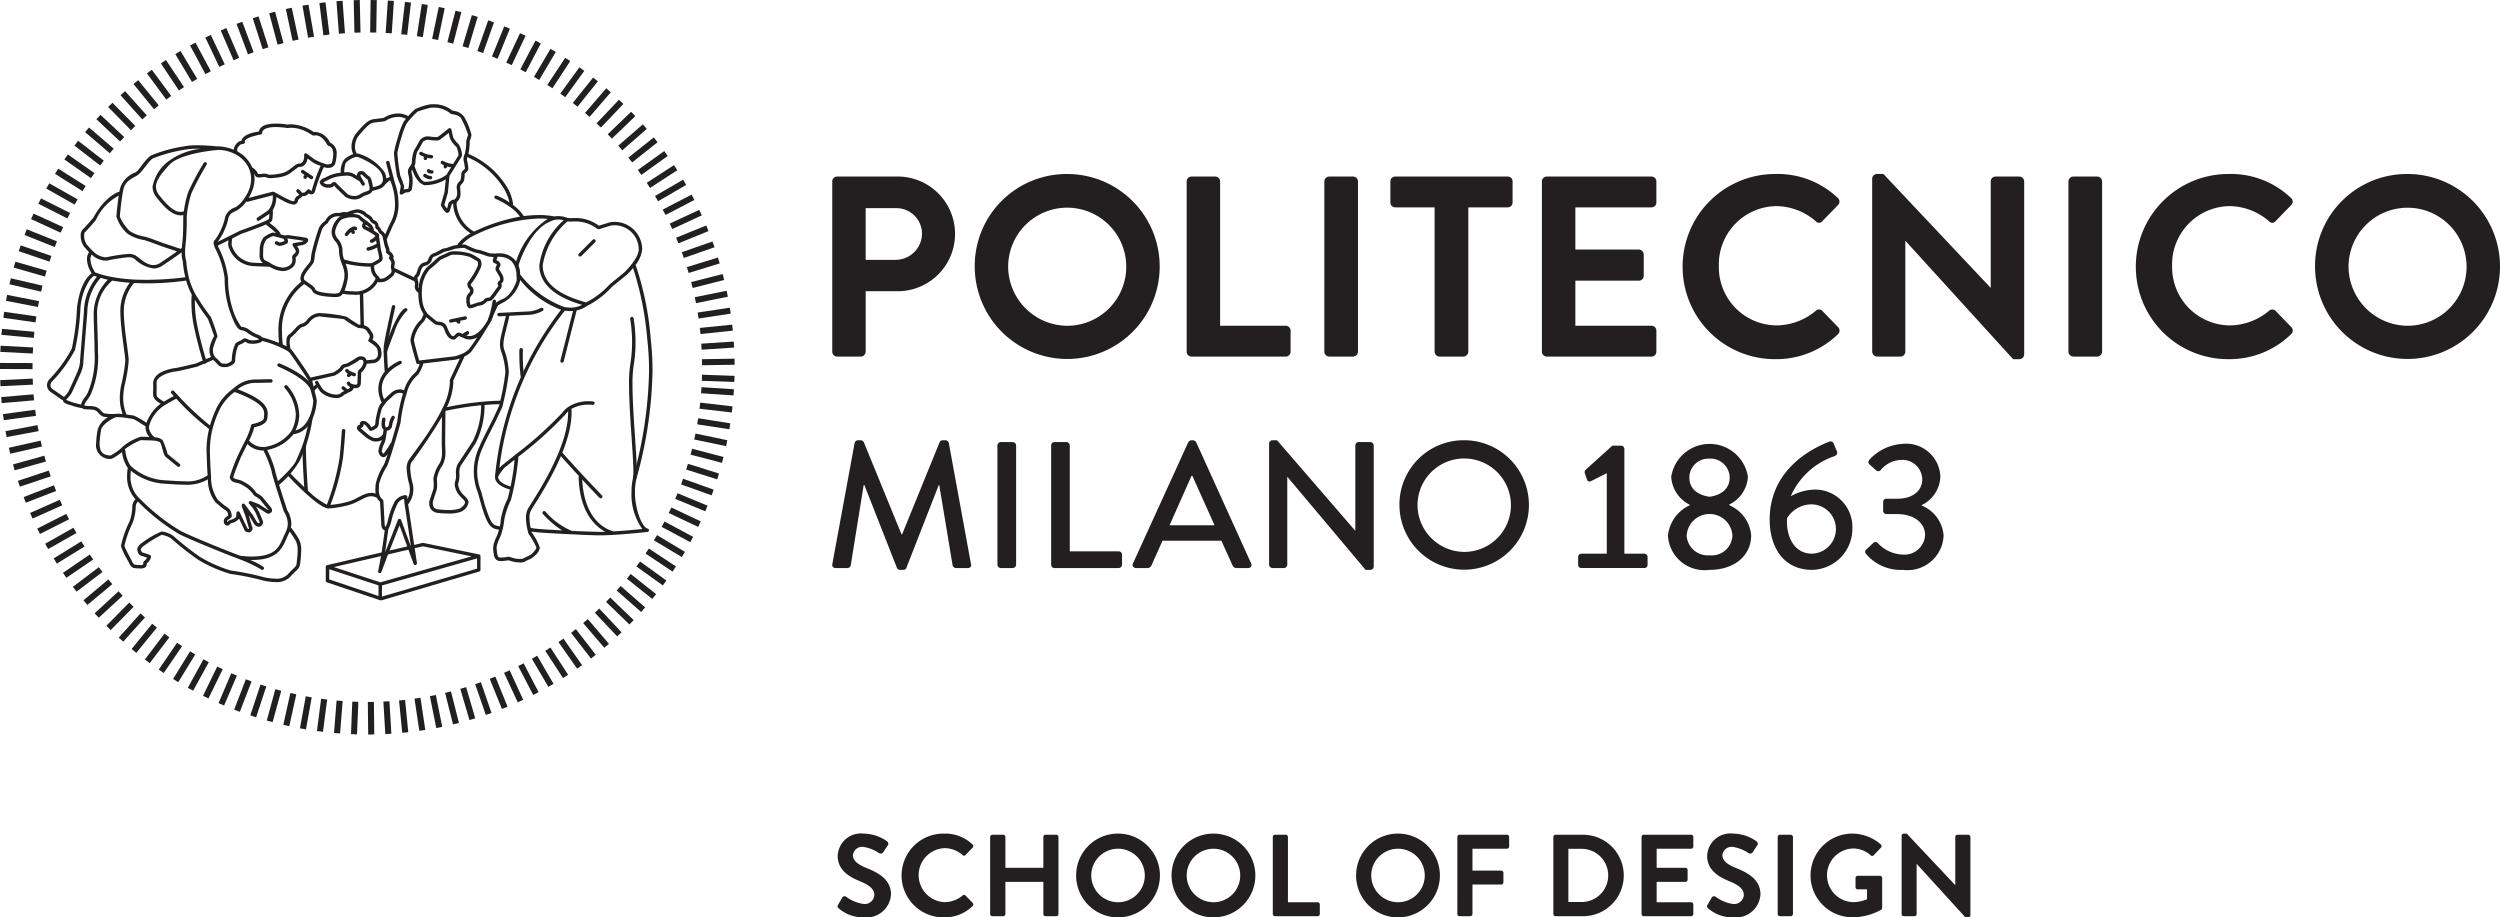 <svg id="Layer_1" data-name="Layer 1" xmlns="http://www.w3.org/2000/svg" viewBox="0 0 147.5 54.125">
  <g>
    <g>
      <path d="M18.359,23.031a.104.104,0,0,1,.015-.147l.195-.164a.099.099,0,0,1,.144.013.102.102,0,0,1-.012.141l-.195.169a.143.143,0,0,1-.072.018.096.096,0,0,1-.075-.03" transform="translate(0.029)" fill="#231f20"/>
      <g>
        <path d="M30.03,28.874c-.62-.184-.852-.453-.852-.734a.902.902,0,0,1,.351-.612.096.096,0,0,1,.132.011.099.099,0,0,1-.017.135c.004,0-.288.24-.28.467,0,.159.119.374.719.561a.089.089,0,0,1,.062.112.092.092,0,0,1-.089.065.063.063,0,0,1-.027-.004" transform="translate(0.029)" fill="#231f20"/>
        <path d="M37.412,28.269a.103.103,0,0,1-.089-.115,2.594,2.594,0,0,0,.017-.333c0-1.028-.256-3.493-.256-5.138a7.05,7.05,0,0,1,.068-1.139,8.361,8.361,0,0,0,0-2.724.109.109,0,0,1,.082-.123.101.101,0,0,1,.119.084,8.378,8.378,0,0,1,.114,1.422,7.884,7.884,0,0,1-.114,1.375,7.442,7.442,0,0,0-.064,1.105c0,1.629.254,4.085.254,5.138a3.548,3.548,0,0,1-.016.36.105.105,0,0,1-.102.089h-.013" transform="translate(0.029)" fill="#231f20"/>
        <path d="M34.125,15.11a.102.102,0,0,1,0-.147l.816-.819a.098.098,0,0,1,.143,0,.106.106,0,0,1,0,.146l-.817.82a.098.098,0,0,1-.07.024.1.1,0,0,1-.073-.024" transform="translate(0.029)" fill="#231f20"/>
        <g>
          <path d="M35.34,29.372s-1.213-1.254-2.318-2.504v.002a.103.103,0,0,1,.154-.136c1.099,1.242,2.311,2.492,2.312,2.499a.095.095,0,0,1-.004.138.089.089,0,0,1-.069.032.104.104,0,0,1-.075-.032M16.263,28.623a.101.101,0,0,1,.01-.146c0-.004,1.086-.956,1.193-1.366.18-.371.337-.797.338-.797a9.469,9.469,0,0,0,.41-1.648h0a.102.102,0,0,1,.125-.072.098.098,0,0,1,.07.124,9.321,9.321,0,0,1-.415,1.669c-.002.004-.16.427-.34.795A5.474,5.474,0,0,1,16.406,28.633a.103.103,0,0,1-.068.027.102.102,0,0,1-.075-.036m2.061-5.557c-.214-.733-1.918-1.43-1.925-1.43a.107.107,0,0,1-.061-.13.109.109,0,0,1,.136-.062c.005.012,1.735.654,2.044,1.563a.105.105,0,0,1-.067.125c-.01,0-.021.006-.032.006a.104.104,0,0,1-.096-.072m-4.587.018a.101.101,0,0,1-.013-.143,1.909,1.909,0,0,1,1.474-.551s.417-.019.755-.019a.1.1,0,0,1,.103.101.103.103,0,0,1-.103.103c-.328,0-.746.017-.75.017a1.701,1.701,0,0,0-1.32.477.099.099,0,0,1-.08.038.104.104,0,0,1-.066-.022m16.953-.878a11.345,11.345,0,0,1-.078-1.275c0-.189.007-.301.007-.303h0a.102.102,0,0,1,.106-.096.103.103,0,0,1,.098.107s-.007.109-.007.292a10.34,10.34,0,0,0,.078,1.248.106.106,0,0,1-.091.115h-.012a.1.1,0,0,1-.101-.089m-18.724-.823s-.317-.997-.543-2.082a7.175,7.175,0,0,1-.158-1.456,4.105,4.105,0,0,1,.018-.425h.002a.099.099,0,0,1,.112-.091.105.105,0,0,1,.091.113,3.386,3.386,0,0,0-.019.403A7.147,7.147,0,0,0,11.621,19.26c.221,1.071.537,2.059.537,2.059a.107.107,0,0,1-.066.131.289.289,0,0,1-.033.001.097.097,0,0,1-.095-.068m10.712-.547a.107.107,0,0,1-.062-.133c.019-.012.688-2.243,1.253-2.515a.109.109,0,0,1,.136.056.104.104,0,0,1-.062.132,3.19,3.19,0,0,0-.711,1.245c-.24.582-.425,1.145-.425,1.145h0a.1.1,0,0,1-.098.074c-.008,0-.021-.004-.032-.004m6.157-1.859a.103.103,0,0,1-.058-.133,7.183,7.183,0,0,0,.261-1.077h.002a.099.099,0,0,1,.114-.086.102.102,0,0,1,.086.118,7.365,7.365,0,0,1-.273,1.116.112.112,0,0,1-.097.07.15.15,0,0,1-.035-.007m.48-.414a.099.099,0,0,1,.096-.104l1.849-.092a2.032,2.032,0,0,0,.624-.199.102.102,0,1,1,.107.175,2.071,2.071,0,0,1-.712.226l-1.856.093H29.417a.102.102,0,0,1-.102-.098m-8.525-1.178a3.298,3.298,0,0,1-.604-.056.104.104,0,0,1-.078-.121.1.1,0,0,1,.125-.075,3.068,3.068,0,0,0,.557.049,1.275,1.275,0,0,0,1.36-.797.102.102,0,0,1,.127-.07.103.103,0,0,1,.068.125,1.47,1.47,0,0,1-1.538.946Zm9.659-1.145c-.05-.989-.679-1.081-1.052-1.094a1.07,1.07,0,0,0-.223.021h0a.103.103,0,0,1-.119-.079.102.102,0,0,1,.078-.121,1.175,1.175,0,0,1,.264-.023,1.193,1.193,0,0,1,1.257,1.291.099.099,0,0,1-.098.104h-.005a.106.106,0,0,1-.102-.098M21.809,14.273a.106.106,0,0,1,.047-.141.655.655,0,0,0,.269-.216,4.629,4.629,0,0,0-.616-.368.255.255,0,0,1-.182-.222.4.4,0,0,1,.159-.269.108.108,0,0,1,.146.018.104.104,0,0,1-.021.144s-.09.089-.078.107c0,0-.005.006.055.032a5.252,5.252,0,0,1,.722.437l.041.109a.722.722,0,0,1-.402.414h0a.166.166,0,0,1-.049.012.102.102,0,0,1-.092-.057" transform="translate(0.029)" fill="#231f20"/>
          <g>
            <path d="M21.673,41.416l.358-.001.021,1.916-.358.009Zm-.994,1.896.076-1.918.359.015-.08,1.919Zm1.911-1.918.358-.019.114,1.914-.358.023Zm-2.912,1.855.152-1.916.358.027-.153,1.914Zm3.836-1.922.358-.03.187,1.905-.355.034Zm-4.844,1.803.247-1.903.357.046-.249,1.906Zm5.755-1.911.354-.051.284,1.896-.352.056Zm-6.757,1.752.343-1.89.352.062-.34,1.89Zm7.666-1.896.351-.07.379,1.88-.353.07Zm-8.648,1.692.416-1.878.351.075L17.039,42.844Zm9.545-1.885.347-.089.471,1.86-.349.087ZM15.711,42.514l.505-1.854.349.098-.51,1.848ZM27.129,40.643l.344-.102.539,1.842-.345.1Zm-12.39,1.565.601-1.82.342.11-.601,1.826ZM28.006,40.368l.338-.119.628,1.814-.338.118ZM13.785,41.869l.693-1.794.335.13-.69,1.792Zm15.081-1.815.332-.133.719,1.775-.332.133ZM12.864,41.483l.752-1.763.332.142-.756,1.764Zm16.847-1.787.33-.15L30.842,41.29l-.325.147ZM11.949,41.052l.838-1.724.326.154-.844,1.726ZM30.544,39.3l.32-.167.883,1.702-.315.17ZM11.052,40.579l.924-1.683.315.175L11.367,40.749Zm20.3-1.712.313-.181.966,1.66-.308.176ZM10.183,40.059l1.002-1.633.307.187-1.005,1.637Zm21.961-1.66.301-.198,1.046,1.612-.302.193Zm-22.808,1.11,1.083-1.587.296.204-1.082,1.582ZM32.919,37.881l.294-.205,1.103,1.57-.294.206ZM8.519,38.91,9.675,37.384l.289.216L8.805,39.126Zm25.145-1.572.283-.221L35.123,38.632l-.283.223ZM7.736,38.291,8.95,36.8l.278.228L8.015,38.517Zm26.641-1.53.274-.235L35.899,37.985l-.273.234ZM6.977,37.619l1.281-1.428.267.24L7.244,37.858Zm28.09-1.467.261-.246,1.318,1.399-.261.243Zm-28.819.767,1.348-1.367.256.251L6.504,37.174Zm29.48-1.407.249-.257,1.381,1.331-.25.257Zm-30.173.672,1.412-1.299.241.264L5.797,36.446Zm30.8-1.344.238-.266,1.442,1.263-.238.271Zm-31.459.576,1.47-1.23.231.279-1.474,1.228ZM36.956,34.142l.223-.279L38.682,35.054l-.226.283Zm-32.685.482,1.53-1.161.217.285L4.489,34.906Zm33.247-1.203.215-.292L39.289,34.25l-.211.29Zm-33.833.376,1.583-1.082.204.296L3.886,34.091ZM38.057,32.66l.198-.298,1.598,1.06-.2.302ZM3.138,32.947,4.769,31.938l.188.308L3.325,33.252Zm35.411-1.068.186-.307,1.647.986-.184.307ZM2.635,32.081l1.671-.946.176.313-1.669.946Zm36.372-.996.17-.317,1.69.906-.166.314ZM2.168,31.187l1.713-.869.164.32-1.713.866Zm37.259-.921.155-.323,1.735.818-.155.328Zm-37.681,0,1.753-.781.146.325-1.754.785Zm38.062-.833.138-.332,1.772.735-.138.33Zm-38.443-.106L3.153,28.632l.13.335-1.788.693Zm38.789-.747.119-.336,1.805.645-.12.337Zm-39.126-.21,1.82-.608.116.342-1.821.609Zm39.426-.667.106-.34,1.833.576-.107.343ZM.739,27.401l1.846-.514.098.343L.833,27.75Zm39.974-.577.091-.348,1.856.485-.092.347ZM.494,26.418l1.87-.422.081.347-1.873.426ZM40.93,25.929l.075-.349,1.877.391-.069.353ZM.297,25.437,2.18,25.082l.07.353-1.889.353Zm40.81-.402.058-.359,1.895.3-.058.351ZM.144,24.434l1.9-.26.052.359L.195,24.79Zm41.097-.319.042-.362,1.906.224-.041.359ZM.041,23.428,1.951,23.265l.03.354-1.911.166ZM41.334,23.202l.024-.358,1.914.122-.023.364ZM-.018,22.428l1.918-.092.017.358L0,22.787Zm41.397.039.01-.359,1.919.067-.015.359Zm-41.408-.696v-.357l1.919.006v.358Zm41.415-.579,1.922-.03.006.359-1.919.028ZM-.01,20.761.006,20.398l1.917.101-.017.36Zm41.355-.485,1.916-.125.025.355-1.918.126ZM.053,19.757l.039-.353,1.906.171-.032.36Zm41.209-.409,1.907-.194.039.355L41.3,19.708ZM.17,18.75l.047-.355,1.901.273-.051.354Zm40.962-.309,1.899-.29.056.352-1.897.292ZM.324,17.746l.067-.348,1.886.369L2.208,18.115Zm40.64-.21,1.877-.381.075.351L41.035,17.887ZM.525,16.771l.086-.351,1.867.432-.081.357ZM40.748,16.642l1.863-.473.085.348-1.857.476ZM.779,15.788l.101-.348,1.844.531-.102.346Zm39.716-.027L42.33,15.194l.104.347-1.834.565ZM1.076,14.818l.116-.34,1.814.622-.113.338Zm39.122.062,1.81-.632.12.339-1.811.632ZM1.418,13.865l.132-.336,1.783.713-.133.334Zm38.443.16,1.78-.722.131.332-1.777.723ZM1.804,12.928l.148-.325,1.747.797-.149.329Zm37.683.261,1.739-.807.153.324-1.745.807ZM2.231,12.019l.161-.315,1.714.863-.161.32ZM39.069,12.367l1.705-.884.165.314-1.702.887ZM2.702,11.125l.176-.309,1.671.946-.175.309Zm35.915.439,1.66-.964.178.311-1.658.963ZM3.216,10.256l.191-.305,1.621,1.023-.188.303Zm34.913.53,1.609-1.045.194.302-1.609,1.045ZM3.769,9.407l.206-.296,1.569,1.103-.205.297Zm33.834.622,1.559-1.116.207.29-1.56,1.117ZM4.361,8.59l.217-.286L6.096,9.48l-.218.283ZM37.043,9.299,38.545,8.108l.223.284L37.269,9.583ZM4.99,7.795l.234-.272,1.455,1.248L6.448,9.043Zm31.458.801,1.45-1.259.234.268L36.685,8.87ZM5.657,7.036l.245-.261L7.301,8.087l-.246.262Zm30.169.887,1.383-1.33.247.257-1.383,1.33ZM6.351,6.312l.255-.25,1.348,1.366-.256.255Zm28.816.965,1.321-1.393.262.25L35.429,7.523ZM7.082,5.617l.267-.239L8.632,6.807l-.267.237ZM34.486,6.663l1.253-1.453.271.233L34.756,6.896ZM7.847,4.955l.28-.223L9.337,6.218l-.278.229Zm25.919,1.117L34.966,4.574l.279.226-1.2,1.495ZM8.64,4.33l.291-.212,1.139,1.541L9.783,5.875Zm24.386,1.195L34.154,3.972l.291.21L33.319,5.735ZM9.465,3.744l.298-.203,1.065,1.597-.3.199ZM32.261,5.01,33.319,3.409l.297.194-1.053,1.606ZM10.313,3.193l.308-.186.986,1.646-.308.183ZM31.477,4.532,32.451,2.881l.312.184L31.785,4.718ZM11.185,2.686l.319-.172.907,1.69-.319.17ZM30.669,4.093l.893-1.694.318.164-.893,1.701ZM12.086,2.214l.324-.153.821,1.735-.323.15ZM29.84,3.693l.812-1.736.328.15-.815,1.736ZM12.993,1.798l.329-.144.761,1.762-.329.142ZM28.997,3.33l.724-1.775.334.137-.727,1.776ZM13.928,1.409l.338-.123.67,1.797-.335.125ZM28.135,3.012,28.776,1.201l.34.119L28.474,3.13ZM14.883,1.075l.341-.109.586,1.827-.343.109Zm12.378,1.654L27.811.893l.345.1-.55,1.838ZM15.854.783l.347-.095.494,1.855-.347.092ZM26.366,2.488,26.846.631,27.192.718l-.48,1.857ZM16.836.531l.349-.073.402,1.878-.354.072ZM25.467,2.288,25.859.408l.349.076-.389,1.876ZM17.817.334l.355-.059.329,1.891-.353.059Zm6.748,1.799L24.857.235l.355.057-.295,1.897ZM18.816.181l.359-.046.234,1.905-.357.046ZM23.643,2.02,23.864.11l.355.044-.222,1.901ZM19.823.072l.359-.024.143,1.914-.36.026ZM22.725,1.948,22.852.035l.359.019-.126,1.913ZM20.84.011,21.197,0l.045,1.92L20.882,1.929Zm.969,1.906L21.837,0l.364.006-.032,1.916Z" transform="translate(0.029)" fill="#231f20"/>
            <path d="M22.416,35.421,19.258,34.358a.108.108,0,0,1-.067-.103v-.812a.195.195,0,0,1,.005-.03c.004-.012.008-.018.011-.027l.005-.006h0l.004-.006h.001a.039.039,0,0,0,.015-.013l.005-.005h.002a.06.06,0,0,1,.036-.012h-.006l3.219-.752.182-1.298c-.201-.072-.205-.315-.205-.374v-.017l-.074-1.303a.708.708,0,0,1-.159-.187.41.41,0,0,0-.022-.041.713.713,0,0,0-.334-.092c-.347-.005-.696.309-1.201.479a5.65,5.65,0,0,1-1.356.241.127.127,0,0,1-.05-.013c-.678-.152-2.289-1.9-2.305-1.91h0a.099.099,0,0,1,.002-.142.101.101,0,0,1,.144.004c.002,0,.37.382.81.798-.03-.462-.103-1.584-.103-2.169a1.92,1.92,0,0,1,.022-.336A.101.101,0,0,1,17.961,26.156a.102.102,0,0,1,.078.124,1.524,1.524,0,0,0-.015.289c0,.733.114,2.357.114,2.361h0v.012a4.574,4.574,0,0,0,1.117.835,13.545,13.545,0,0,0,.758-2.815c0-.004.067-.654.127-1.558v.004a.105.105,0,0,1,.112-.096.1.1,0,0,1,.093.106c-.062.907-.132,1.563-.132,1.564a13.205,13.205,0,0,1-.745,2.805,5.191,5.191,0,0,0,1.139-.217c.462-.149.807-.48,1.268-.491a.915.915,0,0,1,.258.041,1.358,1.358,0,0,1-.016-.211c0-.127.011-.246.016-.345a3.645,3.645,0,0,1,.488-1.15c.052-.113.132-.347.226-.632l-.044.057a.274.274,0,0,1-.218.138.33.33,0,0,1-.261-.248.172.172,0,0,1-.027-.104,1.471,1.471,0,0,1,.173-.563.873.873,0,0,0,.03-.098.697.697,0,0,1-.349.087.737.737,0,0,1-.171-.017,1.558,1.558,0,0,1-.499-.298l-.309-.267c-.084-.081-.14-.133-.144-.228a.211.211,0,0,1,.18-.186.216.216,0,0,1-.007-.057c.004-.138.142-.16.197-.16a.491.491,0,0,1,.129.017.837.837,0,0,1,.351.36h.001c.023-.013.053-.033.087-.052a1.298,1.298,0,0,0,.132-.085l-.006-.004a.234.234,0,0,0,.017-.061.92.92,0,0,0,.013-.141h0l.001-.028a6.38,6.38,0,0,1,.176-.785,1.057,1.057,0,0,1,.197-.314.085.085,0,0,1-.024-.034,1.9,1.9,0,0,1-.18-.774,1.595,1.595,0,0,1,.377-1.002c-.006-.07-.063-.818-.063-1.285,0-.073,0-.14.005-.197.017-.25.258-1.379.479-2.373a.1.1,0,0,1,.121-.078.103.103,0,0,1,.078.119c-.218.985-.466,2.136-.477,2.347-.001.046-.001.108-.001.181,0,.33.03.821.049,1.087a2.336,2.336,0,0,1,.681-.44.101.101,0,0,1,.131.053.102.102,0,0,1-.058.133c0,.007-1.128.469-1.117,1.453a1.634,1.634,0,0,0,.136.627l.005-.011c.007-.001.011-.007.015-.012l.006-.002c.027-.023.114-.103.355-.324a.785.785,0,0,1,.54-.241.596.596,0,0,1,.257.058,2.196,2.196,0,0,1,.7-1.086,2.067,2.067,0,0,0,.218-.474l-.087.012a.101.101,0,0,1-.108-.073c0-.001-.227-.762-.328-1.214a.75.75,0,0,1-.016-.143,1.97,1.97,0,0,1,.587-1.162c.058-.028.177-.331.175-.332a.25.25,0,0,0,.01-.024,1.656,1.656,0,0,1-.262-.671,3.508,3.508,0,0,1-.046-.548v-.052a.227.227,0,0,1-.041-.016.448.448,0,0,1-.172-.324.256.256,0,0,1,.012-.087.125.125,0,0,0,.005-.046,1.04,1.04,0,0,0-.03-.188l-1.157-.553a.422.422,0,0,1-.172.28,1.746,1.746,0,0,1-.388.272.926.926,0,0,1-.307.051h-.093l-.076-.056s-.056-.109-.097-.18a.846.846,0,0,1-.292-.684,6.222,6.222,0,0,1-1.487-.178,2.193,2.193,0,0,1,.086.261,1.607,1.607,0,0,1,.056.411c0,.082-.007.16-.015.243-.018.011-.103.818-.45,1.014a1.066,1.066,0,0,1-.358.044c-.462-.024-1.096-.063-1.265-.328-.047-.142-.129-.18-.496-.439a3.345,3.345,0,0,0-1.305,2.879,4.673,4.673,0,0,0,.045.684c.078.039.154.075.226.11a1.467,1.467,0,0,1-.017-.234c0-.184.021-.408.197-.49a.364.364,0,0,1,.038-.034c.05-.047.144-.132.199-.195.098-.095.269-.348.482-.382a.614.614,0,0,0,.284-.194,1.018,1.018,0,0,1,.746-.438.381.381,0,0,1,.118.012,8.191,8.191,0,0,1,1.496.21c.087.063.429.298.621.41.055.04.087.058.091.052a.854.854,0,0,1,.101.006l-.041-1.839a.105.105,0,0,1,.101-.104.1.1,0,0,1,.103.098l.041,1.879a.597.597,0,0,1,.422.353.436.436,0,0,1,.133.306.413.413,0,0,1-.051.201,1.224,1.224,0,0,1,.477.472,1.127,1.127,0,0,1,.056.334.542.542,0,0,1-.397.559s-.308.038-.472.046a.95.95,0,0,1-.329.519c-.004.14-.013.505-.024.679a.278.278,0,0,1-.313.239.682.682,0,0,1-.095-.006.444.444,0,0,1-.266.246c-.052,0-.159.109-.297.15-.007-.023-.073.104-.26.167a.844.844,0,0,1-.221.03,1.393,1.393,0,0,1-.926-.369,2.995,2.995,0,0,1-.312-.501h0a.103.103,0,0,1,.049-.137.101.101,0,0,1,.136.051,2.659,2.659,0,0,0,.284.456,1.272,1.272,0,0,0,.769.295.701.701,0,0,0,.164-.022c.107-.018.113-.121.279-.171.01,0,.016-.005.033-.016l-.124-.1a.11.11,0,0,1-.016-.146.101.101,0,0,1,.144-.011l.138.109a.125.125,0,0,1,.035.041.294.294,0,0,1,.096-.028.729.729,0,0,0,.08-.106.294.294,0,0,1-.203-.209h-.004v-.007h.004c-.009-.005-.013-.017.033-.081a.112.112,0,0,1,.124-.006l.016.011a.113.113,0,0,1,.024.051l.006.009a.449.449,0,0,0,.069.039.53.53,0,0,0,.101.035l.01.005a.622.622,0,0,0,.129.015c.091-.006.11-.019.11-.047.012-.199.025-.719.025-.723l.049-.084a.778.778,0,0,0,.294-.471.704.704,0,0,0-.053-.125.365.365,0,0,0-.101-.015.18.18,0,0,0-.131.046,4.862,4.862,0,0,1-.611.354,2.04,2.04,0,0,0-.261.076h0c-.036.085-.148.246-.553.459l-1.324.302c.092.354.181.752.178.747a2.927,2.927,0,0,1,.096.438s.005.004,0,.012c-.03.419-.223,1.795-1.377,1.959v.005h-.005a2.569,2.569,0,0,1-1.546.923,6.123,6.123,0,0,1,.457,1.176c.025.164.269.968.469,1.588.131.403.239.736.258.792a1.558,1.558,0,0,1,.243.761,1.204,1.204,0,0,1-.025.246l-.001.016a.079.079,0,0,1,.029.026,5.566,5.566,0,0,1,.438.647,1.368,1.368,0,0,1,.14.69,7.48,7.48,0,0,1-.063.769c-.035.329-.234.366-.582.773a1.109,1.109,0,0,1-.866.311,3.306,3.306,0,0,1-.85-.122,14.873,14.873,0,0,0-1.815-.359,8.04,8.04,0,0,1-1.866-.812,16.669,16.669,0,0,1-1.634-1.285,1.555,1.555,0,0,0-.561-.211v.005a7.046,7.046,0,0,0-1.028.632.513.513,0,0,0-.194.205.049.049,0,0,0-.004.025.396.396,0,0,0,.055.14c.004.033.049.033.16.069.074.028.222.076.297.102a.125.125,0,0,1,.092.127.646.646,0,0,1-.257.385l.002.002c-.001.019,0,.055-.002.092-.055.193-.21.173-.261.2a.277.277,0,0,1-.067.006c-.057,0-.127-.011-.16-.013v.002L8.098,33.533v.007c-.082-.007-.221-.027-.273-.038a.484.484,0,0,1-.22-.247l-.001.001a.198.198,0,0,0-.011-.029c-.013-.024-.032-.055-.052-.098-.045-.081-.106-.186-.163-.3a2.999,2.999,0,0,1-.26-.584.19.19,0,0,1-.007-.053,5.91,5.91,0,0,1,.493-1.406,2.592,2.592,0,0,0,.173-.939.657.657,0,0,1,.186-.392,1.96,1.96,0,0,1-.494-1.368,2.456,2.456,0,0,1,.044-.486.451.451,0,0,1-.032-.036,2.064,2.064,0,0,1-.311-.889,4.309,4.309,0,0,1-.594.389l-.066.012H6.499a.81.81,0,0,1-.858-.915,5.879,5.879,0,0,1,.087-.783,1.218,1.218,0,0,1,.613-.758,2.564,2.564,0,0,1-.311-.049,1.172,1.172,0,0,1-.292-.251c-.148-.175-.331-.149-.739-.175a.268.268,0,0,1-.17-.061,3.855,3.855,0,0,1-.553-.131c-.262-.101-.49-.112-.581-.281a.444.444,0,0,1-.016-.075.072.072,0,0,1-.063-.017L2.931,23.106a.511.511,0,0,1-.189-.38.532.532,0,0,1,.127-.33,8.184,8.184,0,0,0,1.336-1.82A14.162,14.162,0,0,0,4.513,18.161c.169-1.396.65-1.885.867-2.037a1.606,1.606,0,0,1-.279-.824.712.712,0,0,1,.125-.421c-.133-.138-.234-.262-.273-.297a1.067,1.067,0,0,1-.22-.684.463.463,0,0,1,.112-.352c.15-.131.616-.682.622-.688.698-1.268,1.438-1.523,1.549-1.548a2.411,2.411,0,0,1,.052-.239,1.464,1.464,0,0,1,.88-.892c.247-.131.571-.773.934-1.007a8.359,8.359,0,0,1,1.877-.526,4.101,4.101,0,0,1,.861-.075,10.546,10.546,0,0,1,1.097.061h.057c.012,0,.038-.001.059,0a2.774,2.774,0,0,1,.927.199.669.669,0,0,1,.332-.493.78.78,0,0,1,.127-.039c.096-.393.793-.505,1.028-.54.091-.408.603-.465,1.008-.467a3.562,3.562,0,0,1,.682.059,1.54,1.54,0,0,1,.234-.018,2.54,2.54,0,0,1,1.315.46.919.919,0,0,1,.103-.009,1.056,1.056,0,0,1,.85.626.668.668,0,0,1,.395.683,1.951,1.951,0,0,1-.067.472.379.379,0,0,1-.392.336.42.42,0,0,1-.062.007.631.631,0,0,1-.228-.049,1.086,1.086,0,0,0-.08.155,10.968,10.968,0,0,0-.428,1.199c-.021.146-.113.258-.232.255a.388.388,0,0,1-.16-.058.676.676,0,0,1-.119.109.586.586,0,0,1-.258.056.462.462,0,0,1-.177.152c0,.009-.076.079-.073.084a.266.266,0,0,1-.264.26H17.284a1.833,1.833,0,0,1-.564-.199l-.449-.245a1.412,1.412,0,0,1-.212.775.085.085,0,0,1,.009.036v.063a2.422,2.422,0,0,1-.038.496.345.345,0,0,1-.165.152c.141.101.586.423.671.677v.006l.224.059.211-.023s.513.075.562.081c.084.005.533.087.536.087l.079.066a.228.228,0,0,1,.007.062c-.04.246-.297.272-.315.294l-.345.057.076.12a.38.38,0,0,1,.053.186.487.487,0,0,1-.214.362.86.86,0,0,1,.01.129.564.564,0,0,1-.269.524.892.892,0,0,1-.506.159,1.657,1.657,0,0,1-.765-.257.182.182,0,0,1-.036,0c-.004,0-.878-.033-.977-.039a1.617,1.617,0,0,1-1.359-1.011.615.615,0,0,1-.072-.317,1.223,1.223,0,0,1,.013-.192l-.63.314c.007.019.016.036.023.061a5.401,5.401,0,0,1,.586,1.872V16.447c0,.021-.001.042-.001.057a5.933,5.933,0,0,0,.264,1.709,3.349,3.349,0,0,0,.507,1.057l-.005.007a.911.911,0,0,1,.525.216,2.029,2.029,0,0,0,.477.256.582.582,0,0,1,.238.152,10.302,10.302,0,0,1,1.001.328,4.997,4.997,0,0,1-.032-.591,3.604,3.604,0,0,1,1.353-3.023.329.329,0,0,1-.061-.199c.015-.411.573-.905.59-1.008.038-.102.005.013.062-.422a13.622,13.622,0,0,1,.448-1.555,1.025,1.025,0,0,1,.374-.404.769.769,0,0,1,.725-.465.858.858,0,0,1,.108.005.85.85,0,0,1,.303-.056.778.778,0,0,1,.141.011,2.639,2.639,0,0,1,.613-.177c.022,0,.042.001.042.001.009.011.37.042.499.257.007.013.302.123.385.349-.064.017.307.046.325.398v.009a.472.472,0,0,1,.175.247.516.516,0,0,1,.213.227c.109-.26.279-.639.311-.689a2.237,2.237,0,0,0,.267-1.137,3.612,3.612,0,0,0-.279-1.35v-.01c-.022-.015-.112.053-.186.132-.073.062-.137.129-.133.124v.005a.248.248,0,0,1-.023.035.666.666,0,0,1-.209.165,2.343,2.343,0,0,1-.496.15c-.113.257-.408.211-.642.388a.768.768,0,0,1-.427.125,1.098,1.098,0,0,1-.53-.155c-.005-.009-.576-.544-.672-.666l-.011.015c-.033.055-.13.126-.344.107h-.013a.502.502,0,0,1-.468-.268.096.096,0,0,1-.015-.051c.072-.241.368-.264.364-.292a2.18,2.18,0,0,1,.799-.263c.027-.002.056-.006.082-.009a1.264,1.264,0,0,1,.2-.769,1.574,1.574,0,0,1,.535-.328,1.061,1.061,0,0,1-.097-.45,1.281,1.281,0,0,1,.33-.838c.526-.62.728-.738.986-.774.183-.022.496-.063.584-.076a1.61,1.61,0,0,1,.847-.26,1.228,1.228,0,0,1,.599.158,4.532,4.532,0,0,1,.42-.422,4.115,4.115,0,0,1,.858-.273c.006,0,.072-.007.171-.007a1.723,1.723,0,0,1,1.172.387.856.856,0,0,1,.704.398,4.315,4.315,0,0,1,.408,1.02.172.172,0,0,1-.004.046c-.032.165-.113.323-.107.362h-.022l.022.006a.353.353,0,0,1,.005.064,3.387,3.387,0,0,1-.078.647,4.894,4.894,0,0,1,2.29,1.975,2.697,2.697,0,0,1,.336.896c.004.052.004.086.004.109v.029a2.579,2.579,0,0,1,.642.661,6.776,6.776,0,0,1,.883-.063,4.82,4.82,0,0,1,.907.08l.01.002a1.391,1.391,0,0,1,.229-.019,1.556,1.556,0,0,1,.522.096.56.56,0,0,0,.214.021c.062,0,.135-.001.222-.001a2.26,2.26,0,0,1,1.438.449l.659-.201a1.498,1.498,0,0,1,.301-.025,1.632,1.632,0,0,1,1.598,1.601,1.771,1.771,0,0,1-.389.94l.004.009a17.937,17.937,0,0,1,.888,4.342,17.223,17.223,0,0,1,.107,1.924,25.126,25.126,0,0,1-.943,6.315,3.271,3.271,0,0,0-.092.797c-.015,1.034.431,2.119.751,2.172a.099.099,0,0,1,.074.106.096.096,0,0,1-.091.09s-1.811.201-2.799.201c-.073,0-.143-.002-.21-.002-.377-.013-.422-.011-.843-.029-1.305-.067-2.568-.113-2.986-.194.006.038.01.059.002.038a3.331,3.331,0,0,1,.485.903h0v.005c-.016.28-.312.497-.415.586-.124.09-.346.164-.448.233a.517.517,0,0,1-.272.059c-.086,0-.169-.009-.243-.012a2.409,2.409,0,0,1-.466-.118,2.52,2.52,0,0,1-.427.047c-.041,0-.086-.002-.126-.006-.322-.059-.32-.391-.351-.667-.002-.033-.002-.058-.002-.084a1.035,1.035,0,0,1,.04-.277,3.037,3.037,0,0,1,.188-.467,2.975,2.975,0,0,0,.116-.354.043.043,0,0,1-.03,0c-.455-.062-.647-.247-.997-1.393l-.215-.781a3.377,3.377,0,0,1,.098-2.746c.118-.306.768-1.563.768-1.563l.385-.824.023-.092c-.15.004-.456.01-.881.046v.01a5.011,5.011,0,0,1-.523,2.237s-.786,1.2-.898,1.356a1.006,1.006,0,0,0-.066.445c0,.082.002.153.004.191l-.001.006h.001v.005a2.025,2.025,0,0,1-.076.389.178.178,0,0,0-.005.047.98.98,0,0,0,.21.497c.102.141.289.248.382.451a.225.225,0,0,1,.024.106.746.746,0,0,1-.444.558,1.963,1.963,0,0,1-.739.107,5.734,5.734,0,0,1-.659-.042.534.534,0,0,1-.476-.574c0-.061.007-.096.007-.116,0,0,.198-.601.233-.699a1.273,1.273,0,0,0,.022-.274,2.518,2.518,0,0,0-.015-.291.147.147,0,0,1-.006-.049,2.234,2.234,0,0,1,.383-.939A1.427,1.427,0,0,0,26.048,26.634c0-.14-.008-.257-.01-.311-.004-.034-.004-.091-.004-.18,0-.338.007-1.086.015-1.548H26.048a32.578,32.578,0,0,1-1.822,2.716.936.936,0,0,0-.053.323,4.298,4.298,0,0,0,.148.901,1.52,1.52,0,0,1,.039.338,1.444,1.444,0,0,1-.294.866h0l-.016.018.359,2.394.516-.124,3.314.684a.093.093,0,0,1,.081.093v.005h0v.816a.1.1,0,0,1-.072.096L22.474,35.421Zm.089-.222,5.615-1.65V32.947L22.509,34.541Zm-3.108-1.013,2.907.978V34.54l-2.907-.956Zm3.014.172L27.795,32.826l-2.866-.592-.49.11.131.871a.102.102,0,0,1-.197.052l-.308-.838-1.201.284L22.474,33.748a.099.099,0,0,1-.122.064.098.098,0,0,1-.069-.118l.169-.883-2.783.645ZM9.527,31.358a1.556,1.556,0,0,1,.671.26,16.143,16.143,0,0,0,1.578,1.243,8.165,8.165,0,0,0,1.799.798,15.321,15.321,0,0,1,1.85.366,3.183,3.183,0,0,0,.799.116.924.924,0,0,0,.713-.241c.392-.438.527-.459.535-.66.011-.154.059-.453.059-.749a1.247,1.247,0,0,0-.112-.59c-.147-.244-.283-.438-.358-.537-.017.044-.042.093-.066.141-.318.677-.49,1.55-2.175,1.533H14.73a3.889,3.889,0,0,1,.786.411.102.102,0,0,1,.001.146.097.097,0,0,1-.141,0,8.399,8.399,0,0,0-1.267-.598c-.11-.045-.197-.08-.243-.092-.23-.082-2.326-.914-3.288-1.371a11.919,11.919,0,0,1-2.47-1.941.507.507,0,0,0-.13.268,2.717,2.717,0,0,1-.19,1.006,6.204,6.204,0,0,0-.473,1.325s-.001,0,0,.007c.019.153.435.867.485,1.003H7.804a.141.141,0,0,0,.021.032.526.526,0,0,0,.067.069l-.004.004a1.794,1.794,0,0,0,.21.025l.001.004c.007-.006.015-.006.028-.006.053,0,.122.013.166.013h.026a.492.492,0,0,0,.102-.04.219.219,0,0,1,.1-.234c-.002-.006,0,0,.018-.018.019-.018.042-.052.064-.076.021-.027.04-.052.051-.069-.08-.025-.177-.064-.235-.082-.039-.023-.201-.012-.278-.178a.543.543,0,0,1-.072-.222.301.301,0,0,1,.019-.107.713.713,0,0,1,.268-.292,5.232,5.232,0,0,1,1.143-.666h.012l.006-.004.01.004m20.494,1.49a2.389,2.389,0,0,0,.434.118c.075.004.157.01.228.01a.395.395,0,0,0,.166-.027c.132-.082.355-.164.429-.221.091-.056.349-.323.335-.425a.077.077,0,0,1,0-.021,5.161,5.161,0,0,0-.463-.797s-.024-.081-.052-.207a3.392,3.392,0,0,1-.096-.73,1.226,1.226,0,0,1,.096-.49c.222-.426,2.396-3.478,2.392-5.72v-.063a1.047,1.047,0,0,0-.169.188,22.564,22.564,0,0,1-2.771,2.487.101.101,0,0,1,.005.04,15.364,15.364,0,0,1-.439,2.506,4.602,4.602,0,0,0-.395,1.183h-.078l.079.008-.001.005a3.783,3.783,0,0,1-.239.995,2.466,2.466,0,0,0-.176.431.834.834,0,0,0-.036.224.191.191,0,0,0,.005.056c.027.323.062.495.173.491a.842.842,0,0,0,.1.004,2.552,2.552,0,0,0,.416-.046Zm-15.857-.058.444.042c.075,0,.143.004.215.004,1.604-.019,1.624-.69,1.993-1.417a1.366,1.366,0,0,0,.093-.251c.01-.033.016-.064.024-.089a1.212,1.212,0,0,0,.017-.211,1.482,1.482,0,0,0-.231-.694c-.021-.059-.131-.389-.257-.795-.203-.627-.449-1.409-.478-1.624a7.395,7.395,0,0,0-.47-1.178,1.286,1.286,0,0,1-.944-.381c-.057.106-.092.177-.092.177l-.301.607c0,.005-.4.959-.442,1.179h0v.002h0c0,.019.033.057.115.09a2.008,2.008,0,0,0,.263.064,2.655,2.655,0,0,1,.605.34,2.164,2.164,0,0,1,.335.363.897.897,0,0,0,.065.075,2.064,2.064,0,0,1,.33.22c0,.002.446.554.485.597a.302.302,0,0,1,.09.204.161.161,0,0,1-.033.103.338.338,0,0,1-.198.096l-.064-.021-.579-.368-.069-.027c.095.148.161.281.17.288,0,0,.142.338.212.507a.379.379,0,0,1,.027.135.273.273,0,0,1-.206.246.119.119,0,0,1-.053.006.376.376,0,0,1-.262-.159l-.247-.412-.074-.101.102.349s.087.297.108.355a.194.194,0,0,1,.016.075.282.282,0,0,1-.13.201.164.164,0,0,1-.091.023.508.508,0,0,1-.191-.053l-.049-.044-.337-.719a.713.713,0,0,1-.397.258.262.262,0,0,0-.147.08.196.196,0,0,1-.15.079c-.055-.004-.087-.021-.087-.027a.234.234,0,0,1-.121-.217.378.378,0,0,1,.045-.178.826.826,0,0,1,.224-.17.827.827,0,0,0-.07-.235c-.005.006-.004-.006-.032-.026-.029-.022-.065-.052-.106-.079-.079-.061-.149-.107-.187-.137-.033-.028-.355-.297-.355-.297a2.176,2.176,0,0,1-.455-1.367,2.389,2.389,0,0,1-1.372.319c-.403,0-.83-.036-1.24-.062A3.443,3.443,0,0,1,7.691,27.768a2.977,2.977,0,0,0-.019.319,1.733,1.733,0,0,0,.499,1.292c.018.013.029.024.046.039a11.921,11.921,0,0,0,2.449,1.929c.945.455,3.054,1.292,3.268,1.361.046.019.119.046.211.081h.018m8.72-1.566-.183,1.319.013-.004.735-1.862a.098.098,0,0,1,.093-.066.105.105,0,0,1,.096.068l.559,1.516H24.21l-.375-2.499-.025-.266a.62.62,0,0,0-.365.25,4.579,4.579,0,0,0-.398,1.123,1.802,1.802,0,0,1-.161.415l-.001.005M22.956,32.48l1.042-.239-.457-1.241Zm11.37-1.133c.416.021.46.013.842.03.062,0,.13.004.201.004.098,0,.2-.004.313-.006-.571-.308-1.521-1.132-1.571-3.234a.108.108,0,0,1,.098-.104.103.103,0,0,1,.107.099c.078,2.897,1.834,3.198,1.834,3.205a.157.157,0,0,1,.025.011c.632-.038,1.321-.103,1.692-.14a3.525,3.525,0,0,1-.637-2.197,3.565,3.565,0,0,1,.095-.847,24.778,24.778,0,0,0,.94-6.266,16.409,16.409,0,0,0-.107-1.897,18.409,18.409,0,0,0-.836-4.19,4.33,4.33,0,0,1-.368.397l-.866.698A5.046,5.046,0,0,1,34.613,18.046a1.697,1.697,0,0,1-.618.269l-.002.002L33.23,21.322a.103.103,0,0,1-.122.074.096.096,0,0,1-.073-.12l.742-2.927c-.051,0-.097.006-.147.006a2.09,2.09,0,0,1-.332-.028,18.583,18.583,0,0,0-3.868,9.32,1.433,1.433,0,0,1,.172-.2c.156-.121.427-.337.752-.601a23,23,0,0,0,2.799-2.5,1.266,1.266,0,0,1,.341-.331l.015-.013a2.163,2.163,0,0,1,1.212-.329,1.911,1.911,0,0,1,.241.013.1.1,0,0,1,.09.114.102.102,0,0,1-.115.087,1.621,1.621,0,0,0-.216-.012,2.031,2.031,0,0,0-1.034.249c.006.069.007.142.007.215-.001,2.345-2.221,5.415-2.414,5.817a.843.843,0,0,0-.068.393,2.998,2.998,0,0,0,.065.587.062.062,0,0,1,.044.021v-.007a.118.118,0,0,0,.056.012,1.798,1.798,0,0,0,.209.03c.172.016.414.033.699.053.252.016.545.032.853.049a5.5,5.5,0,0,1-1.14-.974.102.102,0,0,1,.01-.144.107.107,0,0,1,.144.011,4.316,4.316,0,0,0,1.533,1.129.096.096,0,0,1,.028.005c.201.011.403.021.613.028m-19.729-.154a.134.134,0,0,0,.047.013.24.24,0,0,0,.024-.019h.001c-.03-.086-.113-.376-.113-.376l-.12-.411-.106-.267-.097-.285a.096.096,0,0,1,.013-.089.093.093,0,0,1,.084-.049.101.101,0,0,1,.087.049l.476.636.24.405s.022.021.042.038a.145.145,0,0,0,.051.038c.058-.024.063-.024.063-.049a.326.326,0,0,0-.015-.058c-.068-.164-.21-.495-.21-.496a2.192,2.192,0,0,0-.376-.531.102.102,0,0,1,.098-.177l.456.177.559.361a.023.023,0,0,0,.012-.005.105.105,0,0,0-.032-.052c-.051-.058-.478-.585-.478-.585a1.881,1.881,0,0,0-.292-.192.578.578,0,0,1-.15-.182c-.005.004-.005-.011-.029-.03-.025-.028-.058-.064-.09-.097-.07-.07-.142-.131-.164-.153a2.593,2.593,0,0,0-.514-.291c-.103-.042-.493-.034-.534-.357a.176.176,0,0,1,.001-.035,11.301,11.301,0,0,1,.461-1.225l.302-.619s.052-.097.121-.24a3.99,3.99,0,0,0,.364-.929.101.101,0,0,1,.087-.093s.7-.141.672-.357c.005-.087.019-.169.019-.256,0-.271-.137-.683-1.745-1.28a2.902,2.902,0,0,0-.864.998,6.217,6.217,0,0,0-.426,1.139,5.079,5.079,0,0,0-.167,1.302c0,.057,0,.112.004.171.012.428.027.887.061,1.307a.124.124,0,0,1,.005.057,2.308,2.308,0,0,0,.399,1.388s.317.271.36.306c.022.03.3.176.374.314a.971.971,0,0,1,.089.318.185.185,0,0,1-.039.115,2.028,2.028,0,0,1-.209.148l-.009.004c.004.007-.021.046-.015.076a.068.068,0,0,0,.004.032.44.44,0,0,1,.254-.147.66.66,0,0,0,.165-.076.227.227,0,0,0,.109-.089c.006-.122.012-.215.013-.227a.067.067,0,0,1,.004-.025h.001l.002-.005.002-.007h0a.101.101,0,0,1,.091-.058.102.102,0,0,1,.097.067l.459.955c.006,0,.01.004.016.006m8.072-.273a.257.257,0,0,0,.052.169,1.684,1.684,0,0,0,.126-.33,4.592,4.592,0,0,1,.426-1.189.852.852,0,0,1,.619-.361.108.108,0,0,1,.113.089l.011.142a1.195,1.195,0,0,0,.141-.564,1.443,1.443,0,0,0-.033-.295,4.163,4.163,0,0,1-.157-.945,1.129,1.129,0,0,1,.067-.387c.081-.216,1.111-1.43,1.834-2.75a4.472,4.472,0,0,0,.212-.415,3.709,3.709,0,0,0,.437-1.502,1.243,1.243,0,0,0-.006-.133l.009-.051.588-1.254a1.655,1.655,0,0,1-.26.074L24.95,21.444v.006a2.47,2.47,0,0,1-.304.648,2.047,2.047,0,0,0-.682,1.116,8.992,8.992,0,0,0-.362,1.74s-.173.619-.365,1.254c-.16.533-.331,1.069-.426,1.286a3.865,3.865,0,0,0-.476,1.068c0,.112-.012.227-.012.343a.887.887,0,0,0,.052.332.138.138,0,0,1,.019.046.039.039,0,0,0,.015.025.461.461,0,0,0,.136.157l.045.076.075,1.377Zm7.285-12.454a.105.105,0,0,1,.084.118c-.028.201-.313,1.247-.335,1.451a2.325,2.325,0,0,0-.025.286.998.998,0,0,0,.069.369,4.393,4.393,0,0,1,.247,1.237v.058a13.613,13.613,0,0,1-.269,1.55c-.017.084-.033.15-.047.206l-.063.263-.397.848c0,.005-.654,1.268-.758,1.547a3.387,3.387,0,0,0-.33,1.401,3.254,3.254,0,0,0,.237,1.203l.215.789c.387,1.162.456,1.178.836,1.251a.152.152,0,0,1,.041.018,1.66,1.66,0,0,0,.059-.37h.002a.038.038,0,0,1-.002-.013,4.463,4.463,0,0,1,.41-1.265,13.107,13.107,0,0,0,.406-2.291c-.258.207-.478.381-.609.483-.045.03-.347.472-.347.473a.096.096,0,0,1-.116.041.098.098,0,0,1-.07-.102,18.898,18.898,0,0,1,3.886-9.743,5.619,5.619,0,0,1-2.419-1.765.425.425,0,0,1-.004.076,1.989,1.989,0,0,1-1.011,1.27c-.034.013-.193.107-.28.154-.227.437-.432.968-.439.98a3.208,3.208,0,0,1-.188.304.042.042,0,0,1-.01.019,16.905,16.905,0,0,1-.952,1.439,1.247,1.247,0,0,1-.416.288.114.114,0,0,1-.005.063l-.01.013-.627,1.342c.001.04.005.082.005.123a3.706,3.706,0,0,1-.382,1.439,18.335,18.335,0,0,1,2.116-.323h-.007c.536-.049.909-.053,1.043-.057.012-.042.025-.095.038-.154a12.704,12.704,0,0,0,.261-1.507c0-.021.001-.035.001-.052a4.411,4.411,0,0,0-.232-1.163,1.203,1.203,0,0,1-.087-.443,2.32,2.32,0,0,1,.029-.315c.032-.234.313-1.282.336-1.452h0a.106.106,0,0,1,.102-.089l.016.001M25.504,29.68c.006.13.024.336.297.371a5.253,5.253,0,0,0,.632.04,1.851,1.851,0,0,0,.648-.083c.194-.093.338-.291.33-.377a.098.098,0,0,0-.006-.027c-.047-.12-.221-.233-.358-.408a1.138,1.138,0,0,1-.25-.62.338.338,0,0,1,.013-.109,1.892,1.892,0,0,0,.068-.328v-.001c-.002-.035-.006-.11-.006-.2a1.079,1.079,0,0,1,.107-.564c.101-.146.888-1.343.889-1.353a4.791,4.791,0,0,0,.49-2.111,17.769,17.769,0,0,0-2.104.334c-.002.248-.016,1.442-.016,1.899,0,.086,0,.146.002.166.002.053.011.177.011.324a1.569,1.569,0,0,1-.161.798,2.043,2.043,0,0,0-.343.819v.018a2.66,2.66,0,0,1,.013.321,1.153,1.153,0,0,1-.032.341c-.032.09-.222.676-.224.682,0,0-.001.027-.001.067M7.363,26.573a2.126,2.126,0,0,0,.279.861.848.848,0,0,0,.07.08,3.226,3.226,0,0,0,1.928.82c.415.022.837.062,1.228.062a2.071,2.071,0,0,0,1.353-.354c-.033-.425-.045-.877-.059-1.301-.006-.064-.006-.12-.006-.177a5.262,5.262,0,0,1,.15-1.256h-.004a14.291,14.291,0,0,1-1.928-1.786c-.109.057-.412.211-.684.386a2.09,2.09,0,0,0-.914,1.201,1.041,1.041,0,0,0-.017.107v.017A.839.839,0,0,0,9.1,25.796l.005.006a.71.71,0,0,1,.462.165A5.006,5.006,0,0,1,9.857,26.782c.078.067.712.584.716.587a.095.095,0,0,1,.012.14.103.103,0,0,1-.14.019c0-.005-.638-.52-.719-.591-.141-.155-.201-.71-.319-.847a.887.887,0,0,0-.383-.093c-.269-.023-.576-.017-.74-.03V25.974h-.004l-.007-.004a4.019,4.019,0,0,0-.941.536.097.097,0,0,1,.032.067m-1.434-1.171a6.604,6.604,0,0,0-.086.759c.016.402.097.699.656.712h.004a4.061,4.061,0,0,0,.563-.38.545.545,0,0,0,.056-.059,3.004,3.004,0,0,1,1.159-.667h.004l.019.002L8.292,25.768c.057.002.266.002.495.013a.88.88,0,0,1-.233-.548c0-.011.004-.023.004-.033a.15.15,0,0,1,.005-.041c-.038-.023-.192-.12-.352-.22a2.925,2.925,0,0,0-.38-.221c-.064-.006-.237-.039-.437-.063a3.589,3.589,0,0,0-.467-.046H6.891a.314.314,0,0,1-.068.006c-.22.051-.883.465-.894.787m16.576,1.237a.486.486,0,0,0,.04.082c.023.045.038.051.041.051,0-.006.012,0,.057-.058l.19-.262.205-.332a.124.124,0,0,1,.021-.024c.178-.607.34-1.178.345-1.183a9.162,9.162,0,0,1,.342-1.685.4.4,0,0,0-.193-.052.589.589,0,0,0-.399.184c-.25.237-.332.303-.365.336-.294.399-.262.343-.296.434a6.534,6.534,0,0,0-.165.727h0v.002l-.004.016a.544.544,0,0,1-.102.363,1.138,1.138,0,0,1-.366.189.124.124,0,0,1-.095-.051c-.012-.021-.074-.103-.141-.184-.057-.079-.124-.146-.135-.14a.25.25,0,0,0-.067-.012.104.104,0,0,1,.006.039.205.205,0,0,1-.175.175c.012.015.033.033.058.059l.308.263a1.423,1.423,0,0,0,.411.256.588.588,0,0,0,.125.013.436.436,0,0,0,.372-.177.093.093,0,0,1,.039-.039c.018-.127.034-.24.039-.28a.403.403,0,0,1-.119-.329,1.963,1.963,0,0,1,.03-.292h0a.102.102,0,0,1,.204.019,1.847,1.847,0,0,0-.03.273c.005.121.022.175.072.192.017-.008.147-.004.15-.137a1.217,1.217,0,0,1,.16-.473.1.1,0,0,1,.127-.069.104.104,0,0,1,.067.126,1.284,1.284,0,0,0-.152.427.342.342,0,0,1-.311.326c-.01.066-.026.194-.05.328a1.471,1.471,0,0,1-.109.429,1.36,1.36,0,0,0-.141.453h-.019Zm-6.987-.267h.066a2.335,2.335,0,0,0,1.561-.916,2.095,2.095,0,0,0,.279-.995,2.525,2.525,0,0,0-.659-1.571.104.104,0,0,1,.018-.146.098.098,0,0,1,.142.016,2.741,2.741,0,0,1,.702,1.701,2.129,2.129,0,0,1-.224.933c.836-.215,1.028-1.355,1.051-1.74V23.652a3.965,3.965,0,0,0-.092-.387c0-.005-.087-.398-.177-.747-.029-.147-1.028-1.572-1.111-1.681l-.004-.007a.64.64,0,0,0-.119-.107l-.019-.016a6.112,6.112,0,0,0-1.485-.59.33.33,0,0,1-.176.11,1.363,1.363,0,0,1-.381.057,1.138,1.138,0,0,1-.3-.036.724.724,0,0,0-.08-.042c-.03-.017-.067-.035-.079-.04H14.423c-.012.01-.074.057-.131.092a1.683,1.683,0,0,0-.264.13c-.019.062-.09.243-.103.292-.017.068-.063.34-.069.429-.018.101.028.269-.122.374a1.029,1.029,0,0,1-.36.172c-.044.002-.102.005-.163.005a.501.501,0,0,1-.313-.082c-.114-.101-.233-.245-.328-.322a.086.086,0,0,1-.024-.023l-.95.403c-.002,0-1.012.251-1.282.286-.238.007-1.145.257-1.105.678v.017c.004.089.004.173.004.246,0,.129-.004.233-.004.32.004.169.011.215.093.285a2.295,2.295,0,0,0,.342.228c.227-.14.456-.263.582-.331-.082-.087-.133-.147-.141-.152a.103.103,0,0,1,.006-.146.102.102,0,0,1,.146.006s.087.097.228.247a16.625,16.625,0,0,0,1.895,1.78,6.839,6.839,0,0,1,.408-1.068,3.122,3.122,0,0,1,.978-1.112l.091-.012c1.66.602,1.926,1.091,1.93,1.495-.004.107-.018.199-.019.267-.062.395-.574.497-.77.531a4.12,4.12,0,0,1-.318.805.121.121,0,0,1,.05.036,1.066,1.066,0,0,0,.809.329M7.846,24.513a3.81,3.81,0,0,1,.762.433,2.61,2.61,0,0,1,.518-.839,1.698,1.698,0,0,1,.329-.283,2.974,2.974,0,0,1-.28-.197.51.51,0,0,1-.17-.444c0-.093.006-.198.006-.32,0-.072-.002-.149-.004-.224a.177.177,0,0,1-.002-.039c.039-.678,1.03-.842,1.287-.882.231-.025,1.237-.274,1.237-.274l.894-.38a.865.865,0,0,1-.093-.399.902.902,0,0,1,.011-.159,2.344,2.344,0,0,1,.262-.674h0c.011-.017-.353-1.001-.359-1.006-.004-.011-.575-.78-.682-.997a4.032,4.032,0,0,1-.607-1.274,17.046,17.046,0,0,1-2.334.163c-.24,0-.491-.01-.741-.023a2.579,2.579,0,0,0-.605,1.637c0,1.025.29,2.544.29,2.949H7.502l.063.012A9.04,9.04,0,0,1,7.353,22.612a3.879,3.879,0,0,0-.112.863,2.524,2.524,0,0,0,.178.945.168.168,0,0,1,.005.035c.195.025.385.056.421.058m14.473.388v0Zm-.19-.019-.002-.006ZM6.589,16.561a2.53,2.53,0,0,0-.887,2.093v.039c.007.615.049,1.342.049,2.055a5.551,5.551,0,0,1-.433,2.543c-.047.082-.098.165-.158.25,0,0-.222.284-.207.375.01.022,0,.01.058.027.37.027.65-.015.883.244a.935.935,0,0,0,.206.194,2.426,2.426,0,0,0,.482.046c.076,0,.155-.005.241-.011a.264.264,0,0,1,.073-.007h.032a2.632,2.632,0,0,1,.275.018,2.781,2.781,0,0,1-.165-.951,3.873,3.873,0,0,1,.119-.905,10.268,10.268,0,0,0,.207-1.251.077.077,0,0,1-.001-.039c0-.355-.292-1.899-.292-2.949a2.741,2.741,0,0,1,.559-1.649c-.345-.027-.694-.068-1.037-.127l-.004.006M3.999,23.645a3.441,3.441,0,0,0,.334.116c.15.042.317.083.42.104a1.164,1.164,0,0,1,.244-.448,2.169,2.169,0,0,0,.142-.229,5.35,5.35,0,0,0,.411-2.441c0-.706-.046-1.429-.05-2.045-.001-.022,0-.038,0-.049A2.887,2.887,0,0,1,6.336,16.504c-.144-.03-.285-.069-.426-.108a3.113,3.113,0,0,0-.787,2.03l-.238,2.931a.145.145,0,0,1,.007.057,2.05,2.05,0,0,1-.186.659s-.244.54-.386.849c-.102.223-.116.25-.141.292a2.032,2.032,0,0,1-.3.362.309.309,0,0,1,.007.033l.009-.011a.595.595,0,0,0,.102.047m1.236-7.076a3.429,3.429,0,0,0-.516,1.611A14.265,14.265,0,0,1,4.394,20.653a8.326,8.326,0,0,1-1.375,1.883.356.356,0,0,0-.072.19.289.289,0,0,0,.109.218l.676.467c.004.006.007.006.012.012a2.171,2.171,0,0,0,.258-.311c.019-.039.029-.052.132-.274.144-.309.385-.849.381-.846a2.021,2.021,0,0,0,.171-.58h.035l-.036-.03.235-2.966a3.36,3.36,0,0,1,.772-2.089,1.468,1.468,0,0,1-.16-.057,1.006,1.006,0,0,0-.298.297m15.235,6.131a.073.073,0,0,0,.036.017.102.102,0,0,1-.049-.024.026.026,0,0,0,.012.007m-3.237-1.991c.006.011.783,1.085,1.058,1.569l1.342-.298c.374-.204.425-.324.44-.355.104-.172.283-.141.381-.187a5.992,5.992,0,0,0,.556-.328.398.398,0,0,1,.252-.085.637.637,0,0,1,.153.021.336.336,0,0,1,.186.21c.057-.004.138-.011.215-.019a1.85,1.85,0,0,1,.22-.019.339.339,0,0,0,.234-.362.876.876,0,0,0-.045-.266c-.033-.146-.463-.419-.47-.412a.147.147,0,0,1-.051-.07.095.095,0,0,1,.015-.075.319.319,0,0,0,.067-.183.215.215,0,0,0-.074-.166l-.035-.044a.424.424,0,0,0-.364-.268,1.268,1.268,0,0,0-.194-.016,4.492,4.492,0,0,1-.819-.502c-.03-.052-.997-.114-1.412-.176a.33.33,0,0,0-.081-.008.858.858,0,0,0-.595.369.761.761,0,0,1-.414.266c-.035-.019-.272.213-.353.319a2.715,2.715,0,0,1-.212.205A.392.392,0,0,1,17.17,19.879c-.062.016-.112.152-.107.319a1.783,1.783,0,0,0,.045.371l.001.015a.818.818,0,0,1,.114.11c.004.001.007.009.01.015M12.127,9.578a.1.1,0,0,1,.035.138,18.16,18.16,0,0,0-.89,1.671,6.077,6.077,0,0,0-.264,1.202c-.012.097-.018.177-.021.205a14.432,14.432,0,0,1-.066,1.637c-.017.109-.023.209-.029.303v.12a1.65,1.65,0,0,0,.067.54,5.899,5.899,0,0,0,.166,1.022,4.066,4.066,0,0,0,.619,1.326c.084.171.666.965.681.986a11.593,11.593,0,0,1,.38,1.104v.01a4.58,4.58,0,0,0-.261.701.602.602,0,0,0-.011.123.639.639,0,0,0,.116.38.376.376,0,0,0,.053.058c.119.095.235.24.324.312a.298.298,0,0,0,.184.041c.052,0,.103-.005.148-.005a1.026,1.026,0,0,0,.268-.146.629.629,0,0,0,.025-.209,3.078,3.078,0,0,1,.078-.467c.016-.061.062-.187.092-.267a.086.086,0,0,1,.016-.053l.01-.012a.096.096,0,0,1,.036-.05,1.134,1.134,0,0,1,.306-.166c.033-.01.09-.09.197-.114a.075.075,0,0,1,.033-.007h.005a.623.623,0,0,1,.245.098,1.005,1.005,0,0,0,.221.023,1.138,1.138,0,0,0,.314-.045c.021-.008.04-.019.052-.024a.481.481,0,0,0-.135-.074,2.147,2.147,0,0,1-.553-.307.754.754,0,0,0-.387-.153c-.284-.084-.488-.67-.683-1.205a6.09,6.09,0,0,1-.274-1.77.414.414,0,0,1,.002-.042.134.134,0,0,1,0-.035,5.275,5.275,0,0,0-.571-1.793,1.487,1.487,0,0,1-.065-.19.441.441,0,0,1-.016-.113c-.006-.106.073-.18.067-.159a3.529,3.529,0,0,0,.621-1.389.923.923,0,0,1,.613-.559,1.753,1.753,0,0,0,.512-.523,2.261,2.261,0,0,0,.324-.647,1.675,1.675,0,0,0,.076-.49,1.542,1.542,0,0,0-.161-.693,1.681,1.681,0,0,0-.488-.592,2.092,2.092,0,0,0-.32-.2,2.309,2.309,0,0,0-.939-.237.102.102,0,0,1-.041.006c-.408.027-2.315.246-2.878.882-.484.52-.791.933-.785,1.291a.808.808,0,0,0,.204.514c.417.536.869.98,1.242.967a.576.576,0,0,0,.18-.03h.001c.009,0,.011-.002.018-.002a5.746,5.746,0,0,1,.26-1.153A16.681,16.681,0,0,1,11.987,9.618a.097.097,0,0,1,.089-.052.155.155,0,0,1,.051.012m12.77,9.476a1.873,1.873,0,0,0-.502.998.289.289,0,0,0,.012.098c.076.348.237.911.296,1.12l.13-.016,1.982-.235c0-.002.129-.032.292-.095a1.367,1.367,0,0,0,.516-.306,7.143,7.143,0,0,0,.496-.711.931.931,0,0,1-.446.123.774.774,0,0,1-.3-.063c-.04-.023-.234-.099-.336-.141l-.222.197a.302.302,0,0,1-.098.013c-.402-.031-.504-.584-.571-.683a.307.307,0,0,0-.18-.154,1.574,1.574,0,0,1-.322-.063c-.005-.002-.354-.274-.53-.431a.835.835,0,0,1-.217.348m1.832.787.218-.204.107-.017s.107.035.21.082a.087.087,0,0,1,.03-.029l.205-.125a.098.098,0,0,1,.138.036.102.102,0,0,1-.032.14l-.116.072a.536.536,0,0,0,.183.03c.19,0,.503-.089.878-.627a2.777,2.777,0,0,0,.189-.297s.217-.559.459-1.015l.049-.045c.044-.018.24-.147.33-.177.613-.216.876-1.11.876-1.11l.002-.087c0-.053,0-.135-.002-.222a.101.101,0,0,1,.095-.113h.011a.091.091,0,0,1,.087.041,5.856,5.856,0,0,0,2.611,1.939,2.309,2.309,0,0,0,.374.038,1.474,1.474,0,0,0,.685-.163c-1.89-.546-2.527-1.439-2.525-2.333a4.303,4.303,0,0,1,1.436-2.657,1.18,1.18,0,0,0-.32-.045.969.969,0,0,0-.477.122c-1.193.467-1.859,2.509-1.849,2.534h0a.107.107,0,0,1-.113.095.104.104,0,0,1-.093-.11,4.652,4.652,0,0,1,1.911-2.677c-.175-.017-.349-.024-.525-.024a9.418,9.418,0,0,0-3.806.995,2.257,2.257,0,0,0-.733.544.687.687,0,0,1,.086-.004.327.327,0,0,1,.187.036,4.224,4.224,0,0,0,.402.183,1.321,1.321,0,0,0,.273.087c.161.012.655.21.7.207.084.036.366-.051.446.218a.216.216,0,0,1-.006.052c-.019.053-.044.106-.055.14a.37.37,0,0,1,.251.252s-.004,0-.004.033c-.032.09-.093.195-.093.223h0c.004.035.193.309.238.427a.583.583,0,0,1,.034.189.293.293,0,0,1-.079.212.477.477,0,0,1-.055.046.228.228,0,0,1,.025.113.335.335,0,0,1-.093.228c-.032.023-.11.158-.178.24a2.669,2.669,0,0,1-.303.388c-.115.078-.256.058-.301.089l-.002-.005a.615.615,0,0,1-.483.251.02.02,0,0,1-.016.007h-.027a1.651,1.651,0,0,1-.437.147.195.195,0,0,1-.188-.113.997.997,0,0,1-.062-.368.888.888,0,0,1,.025-.231c.057-.14.186-.229.186-.26a.297.297,0,0,0,.011-.073c.002-.035,0-.051-.006-.056a.434.434,0,0,1-.155-.297.296.296,0,0,1,.092-.211,4.581,4.581,0,0,0,.519-.887.465.465,0,0,0,.021-.125.393.393,0,0,0-.029-.146c0-.001-.432-.256-.474-.268a3.647,3.647,0,0,0-.638-.127h0V15.03l-.011.002H26.988c-.05,0-.115-.002-.18-.002a.611.611,0,0,0-.308.049c-.144.081-.482.215-.519.239-.05.04-.313.28-.314.286l-.36.303A1.961,1.961,0,0,0,24.863,17.17c-.004.049-.004.092-.004.144a2.978,2.978,0,0,0,.041.514,1.47,1.47,0,0,0,.284.666c.041.058.546.45.545.465.023.002.218.036.249.036a.486.486,0,0,1,.354.268c.056.158.237.603.385.568h.005c.007,0,.015,0,.007.01m1.03-4.87a4.066,4.066,0,0,1,.541.323.458.458,0,0,1,.076.279.548.548,0,0,1-.032.195,4.561,4.561,0,0,1-.564.963.086.086,0,0,0-.035.064c-.002.046.069.126.108.164a.284.284,0,0,1,.056.189.482.482,0,0,1-.025.149c-.058.123-.169.195-.18.254a.502.502,0,0,0-.017.16.865.865,0,0,0,.046.29v-.015a3.274,3.274,0,0,0,.411-.138c.017-.015.027-.01.033-.007h.007a.844.844,0,0,0,.291-.101c.028-.019.028-.019.025-.019.119-.216.374-.14.379-.186a4.368,4.368,0,0,0,.274-.362,2.919,2.919,0,0,1,.184-.246.148.148,0,0,0,.03-.081l.004-.006a.173.173,0,0,1-.044-.109c.019-.131.097-.152.133-.194.005,0,.018-.024.018-.062a.392.392,0,0,0-.022-.118c-.019-.07-.209-.328-.243-.438a.156.156,0,0,1-.011-.059.513.513,0,0,1,.096-.246.312.312,0,0,1-.047-.035.877.877,0,0,0-.131-.069.16.16,0,0,1-.079-.133.599.599,0,0,1,.062-.193.3.3,0,0,0-.057-.017,1.113,1.113,0,0,0-.19-.021c-.133-.016-.609-.209-.702-.209a2.14,2.14,0,0,1-.338-.101,4.222,4.222,0,0,1-.436-.204.063.063,0,0,1-.023-.004.164.164,0,0,0-.05,0,1.729,1.729,0,0,0-.221.017c-.126.012-.248.032-.29.039a4.156,4.156,0,0,1-.586.169l-.007.005-.004-.005h-.006a4.445,4.445,0,0,1-.603.292c-.182-.005-.051.405-.524.53a.3.3,0,0,0-.2.148c-.108.166-.078.404-.263.543V16.396a.533.533,0,0,0,.015.113l.002.011a1.498,1.498,0,0,1,.04.269.334.334,0,0,1-.016.103c0,.007-.002.017-.002.03a.129.129,0,0,0,.028.084,2.058,2.058,0,0,1,.5-1.25l.36-.306c.002-.005.251-.239.332-.297.097-.064.411-.176.529-.25a.899.899,0,0,1,.416-.078c.073,0,.138.006.18.006h.012c.013-.006.021,0,.029,0h.005a3.803,3.803,0,0,1,.724.14m5.673-1.889a4.3,4.3,0,0,0-1.438,2.572c.005.808.559,1.644,2.559,2.187a4.85,4.85,0,0,0,1.387-1.058l.881-.724s.852-.816.837-1.372A1.434,1.434,0,0,0,36.262,13.29a1.781,1.781,0,0,0-.256.018l-.69.216-.095-.012a2.062,2.062,0,0,0-1.356-.444c-.078,0-.152.006-.222.006a.903.903,0,0,1-.194-.013l-.017.022M18.691,17.17a1.57,1.57,0,0,0,.278.076,4.002,4.002,0,0,0,.705.074.808.808,0,0,0,.273-.03c.156-.028.337-.85.334-.85.005-.072.013-.141.013-.215a1.374,1.374,0,0,0-.051-.36,1.743,1.743,0,0,0-.089-.266,2.144,2.144,0,0,1-.182-.781.287.287,0,0,1,.002-.047V14.751a.94.94,0,0,0-.183-.473.893.893,0,0,1-.258-.561c0-.033.002-.067.006-.106a1.283,1.283,0,0,1,.474-.823c.022-.007.059-.025.108-.049a.468.468,0,0,0-.064.025l-.067.002c0,.002-.035-.005-.096-.005a.618.618,0,0,0-.576.393,1.222,1.222,0,0,0-.334.348,14.334,14.334,0,0,0-.433,1.508,2.025,2.025,0,0,1-.072.463c-.091.204-.592.682-.58.939a.165.165,0,0,0,.066.133l.012.006c.386.28.53.337.622.571h.004a.641.641,0,0,0,.087.044M5.89,16.178A6.218,6.218,0,0,0,6.556,16.339a9.879,9.879,0,0,0,1.263.15c.269.015.541.019.802.019a18.091,18.091,0,0,0,2.281-.15,6.056,6.056,0,0,1-.144-.92,2.002,2.002,0,0,1-.07-.553l-.019.015c-.207.153-.647.463-1.116.774a.94.94,0,0,1-.529.167,2.033,2.033,0,0,1-1.126-.577.643.643,0,0,0-.353-.086,10.699,10.699,0,0,0-1.242.194.777.777,0,0,1-.116.006,1.243,1.243,0,0,1-.808-.358.535.535,0,0,0-.073.28,1.484,1.484,0,0,0,.286.776c.098.035.198.07.3.101m16.511.269a.717.717,0,0,0,.231-.038,1.368,1.368,0,0,0,.334-.239.207.207,0,0,0,.103-.175c0-.062-.039-.158-.039-.278a.349.349,0,0,1,.018-.12.178.178,0,0,0,.011-.064.402.402,0,0,0-.119-.246.112.112,0,0,1,0-.146.144.144,0,0,1,.038-.027c-.018-.018-.038-.036-.063-.062a.813.813,0,0,0-.118-.097.125.125,0,0,1-.055-.112c0-.034.004-.053.004-.084A.131.131,0,0,0,22.73,14.69a1.744,1.744,0,0,1-.119-.417c0-.013-.055-.229-.057-.248a.331.331,0,0,0-.189-.256l-.07-.092c.008-.072-.14-.187-.144-.187l-.046-.095a.204.204,0,0,0,.005-.046c.021-.175-.182-.093-.319-.346.005-.058-.273-.221-.318-.256-.074-.133-.397-.2-.411-.2h-.001a1.076,1.076,0,0,0-.281.068,1.717,1.717,0,0,1,.399.079c.002,0,.241.206.279.238a4.262,4.262,0,0,1,.362.264.633.633,0,0,1,.21.362.101.101,0,0,1-.087.114.1.1,0,0,1-.115-.084.461.461,0,0,0-.142-.237c-.12-.102-.298-.215-.355-.261a3.178,3.178,0,0,1-.246-.226,1.534,1.534,0,0,0-.374-.046,1.365,1.365,0,0,0-.625.158,1.301,1.301,0,0,0-.34.673.378.378,0,0,0-.005.067.675.675,0,0,0,.217.433,1.116,1.116,0,0,1,.222.601l-.001.04v.027a1.691,1.691,0,0,0,.087.488,5.014,5.014,0,0,0,1.618.222h.001a2.467,2.467,0,0,0,.448-.252.203.203,0,0,0,.009-.063,2.618,2.618,0,0,0-.098-.455c0-.011-.004-.023-.004-.036-.001-.011-.005-.058-.016-.12a1.99,1.99,0,0,1-.505.19.104.104,0,0,1-.123-.081.107.107,0,0,1,.079-.123,1.715,1.715,0,0,0,.472-.18.098.098,0,0,1,.046-.015c-.025-.172-.053-.355-.057-.394a.109.109,0,0,1,.098-.112.105.105,0,0,1,.107.098c.004.055.098.638.103.735v.008h0v.01a2.019,2.019,0,0,1,.101.473.278.278,0,0,1-.079.215,2.065,2.065,0,0,1-.415.24.311.311,0,0,0-.002.045.744.744,0,0,0,.263.605c.026.041.055.092.074.13h.017m1.999-.083a.217.217,0,0,1,.109-.177c.023.012.07-.246.184-.461a.491.491,0,0,1,.332-.25c.302-.026.118-.347.507-.525.271-.076.473-.28.667-.298h.013c.076,0,.425-.14.547-.169.034-.001.112-.015.206-.027a.13.13,0,0,1,.021-.072,2.504,2.504,0,0,1,.747-.617,2.184,2.184,0,0,1-1.028-1.705.393.393,0,0,1,.004-.066l-.004.004-.084.057a1.955,1.955,0,0,1-.056.204c-.056.106-.021.215-.16.285l.005.002a.123.123,0,0,1-.051.016H26.361c-.025,0-.03-.005-.03,0v-.005h-.013c-.16-.084-.306-.4-.324-.409l-.012-.081.214-.735.076-.747a2.432,2.432,0,0,1-1.21.341h-.047c-.415-.126-.641-.662-.73-.926a.205.205,0,0,0-.027.051.184.184,0,0,0-.011.064c-.001.072.038.187.061.353a1.139,1.139,0,0,1,.01.184,2.827,2.827,0,0,1-.051.524.302.302,0,0,1-.324.173h-.019c-.005.011-.005,0-.021.015a.545.545,0,0,0-.084.042c-.061.03-.114.062-.114.062a.104.104,0,0,1-.11-.004.101.101,0,0,1-.041-.101s.046-.286.063-.363c-.004-.051-.177-.449-.218-.584a11.407,11.407,0,0,1-.186-1.401V9.011l.004-.005A7.092,7.092,0,0,1,23.47,8.035a4.186,4.186,0,0,1,.308-.832,1.626,1.626,0,0,1,.144-.193.989.989,0,0,0-.465-.114,1.427,1.427,0,0,0-.75.241l-.046.019s-.389.05-.61.074c-.189.028-.325.076-.855.706a1.049,1.049,0,0,0-.28.705A.785.785,0,0,0,21,9.021h0a.2.2,0,0,1,.013.036h.006a.437.437,0,0,1,.201.04,2.933,2.933,0,0,1,1.449,1.075,1.079,1.079,0,0,1,.097.366.537.537,0,0,1,.201-.092l-.213-.827a.1.1,0,0,1,.072-.124.103.103,0,0,1,.126.07l.305,1.178a.107.107,0,0,1,.004.025,3.808,3.808,0,0,1,.222,1.237,2.348,2.348,0,0,1-.305,1.248c-.016.021-.36.814-.389.877a.919.919,0,0,1,.023.112,2.115,2.115,0,0,0,.099.352.346.346,0,0,1,.04.165c0,.021-.002.044-.002.057a.528.528,0,0,1,.25.317v.012a.18.18,0,0,1-.033.093.532.532,0,0,1,.097.294.383.383,0,0,1-.019.127.17.17,0,0,0-.009.057.621.621,0,0,0,.01.096Zm-8.719-2.225a1.054,1.054,0,0,0-.184.59.25.25,0,0,0,.002.032.184.184,0,0,0-.002.035c0,.09-.005.182-.005.257.007.182.018.272.189.345a1.984,1.984,0,0,1,.229.119,1.549,1.549,0,0,0,.735.274.725.725,0,0,0,.406-.13.363.363,0,0,0,.165-.349.808.808,0,0,0-.016-.158l.046-.104c-.001-.005.186-.13.173-.228a.139.139,0,0,0-.027-.076l-.152-.251a.094.094,0,0,1-.004-.095.099.099,0,0,1,.074-.058l.476-.079a.38.38,0,0,0,.097-.046h.005c-.143-.026-.343-.066-.369-.066-.078-.006-.556-.076-.552-.081l-.047.005a.501.501,0,0,1,.044.169.16.16,0,0,1-.063.124.949.949,0,0,1-.421.14.277.277,0,0,1-.129-.028l-.109-.055a.102.102,0,0,1-.045-.14.099.099,0,0,1,.137-.041l.109.055a.194.194,0,0,0,.036.004.811.811,0,0,0,.277-.082.782.782,0,0,0-.062-.131l-.301-.082-.303-.081a1.441,1.441,0,0,0-.411.216m-7.666.961c.256.187.621.543,1.007.536a.708.708,0,0,0,.416-.135c.383-.254.746-.506.98-.67l-.789-.262c-.165-.046-1.068-.414-1.208-.415a2.625,2.625,0,0,1-.906-.349,2.26,2.26,0,0,1-.678-1.028v-.012c.009-.118.062-.718.142-1.225a3.033,3.033,0,0,0-1.348,1.434c-.001.002-.468.563-.649.727-.017.002-.049.085-.045.197a.957.957,0,0,0,.153.533c.073.069.176.205.325.349a.112.112,0,0,1,.04.03l.011.012a1.099,1.099,0,0,0,.718.354c.032,0,.062-.005.09-.005a10.105,10.105,0,0,1,1.269-.194.811.811,0,0,1,.472.123m5.625-.729a.404.404,0,0,0,.051.227,1.432,1.432,0,0,0,1.189.899c.049.002.347.015.599.024a.555.555,0,0,1-.194-.468c0-.09.008-.173.008-.257a.251.251,0,0,1,.001-.035l-.001-.032a1.274,1.274,0,0,1,.222-.713,1.565,1.565,0,0,1,.535-.294h.061l.144.036a4.739,4.739,0,0,0-.554-.479V13.283a.078.078,0,0,1-.033-.045c-.01.001-.013.007-.019.012-.519.228-1.45.554-1.44.545l-.531.272a1.61,1.61,0,0,0-.038.305M7.63,13.636a2.394,2.394,0,0,0,.806.314c.237.019,1.105.386,1.254.421l.921.307.011.007c.036-.027.057-.042.057-.042v.004a.027.027,0,0,1,.017-.013c.004-.068.012-.15.022-.233.083-.625.056-1.447.068-1.617,0-.019.002-.052.006-.097a.661.661,0,0,1-.171.019c-.519-.01-.972-.508-1.402-1.043a1.028,1.028,0,0,1-.249-.642,2.449,2.449,0,0,1,.838-1.429,3.891,3.891,0,0,1,2.009-.813c-.064-.002-.131-.002-.195-.002a3.88,3.88,0,0,0-.815.067,8.759,8.759,0,0,0-1.815.502c-.289.17-.604.804-.94,1.014-.307.175-.676.323-.785.761-.022.086-.044.19-.063.308-.091.516-.153,1.231-.161,1.354v.007a2.596,2.596,0,0,0,.588.847m6.335-1.228c-.245.119-.405.146-.512.437a3.778,3.778,0,0,1-.641,1.428l.682-.345.637-.317c.002-.001.932-.326,1.435-.548a1.824,1.824,0,0,0,.273-.141,2.399,2.399,0,0,0,.023-.307c-.022.017-.046.033-.07.049L15.27,13.01a.1.1,0,0,1-.14-.025.105.105,0,0,1,.028-.147l.523-.347a.686.686,0,0,0,.159-.14,1.19,1.19,0,0,0,.227-.734.923.923,0,0,0-.004-.095L14.598,11.9l.002.002a.099.099,0,0,1-.091-.018,1.949,1.949,0,0,1-.545.524M26.913,12.064a2.017,2.017,0,0,0,1.029,1.601,10.438,10.438,0,0,1,2.709-.883,2.414,2.414,0,0,0-.601-.577,4.049,4.049,0,0,0-.846-.473.104.104,0,0,1-.057-.136.103.103,0,0,1,.133-.055,3.843,3.843,0,0,1,.749.403,2.781,2.781,0,0,0-.308-.784,4.698,4.698,0,0,0-2.178-1.891.371.371,0,0,0-.022.12c0,.013,0,.025.001.039a3.603,3.603,0,0,1,.082.494.285.285,0,0,1-.046.163c-.041.049-.091.089-.124.124a.591.591,0,0,0-.046.042c-.011.074.025.412-.149.577a.377.377,0,0,0-.124.204c-.004.022.027.193.027.358a.672.672,0,0,1-.103.403.797.797,0,0,1-.113.126.572.572,0,0,0-.015.146M7.041,12.782Zm19.302-.477a.996.996,0,0,0,.033-.101c.033-.115.058-.227.058-.227l.041-.059.108-.08a.307.307,0,0,1,.198-.061.748.748,0,0,0,.098-.109.515.515,0,0,0,.063-.279c0-.153-.029-.288-.03-.358l.001-.007h-.001a.539.539,0,0,1,.201-.354c.044-.007.085-.358.076-.428.032-.167.166-.22.211-.285-.005-.005.002-.005,0-.035a4.424,4.424,0,0,0-.078-.467.262.262,0,0,1-.006-.065.847.847,0,0,1,.067-.29c.002-.012.012-.029.017-.046a3.072,3.072,0,0,0,.08-.621V8.405a.178.178,0,0,1-.005-.044,2.315,2.315,0,0,1,.11-.386l.002-.022a5.154,5.154,0,0,0-.394-.937c-.092-.241-.565-.28-.569-.28l-.067-.031a1.531,1.531,0,0,0-1.053-.355c-.074,0-.126.007-.133.007a6.775,6.775,0,0,0-.772.234,4.6,4.6,0,0,0-.422.433l-.005.005a.166.166,0,0,1-.036.044,1.746,1.746,0,0,0-.181.228,4.092,4.092,0,0,0-.285.766,7.932,7.932,0,0,0-.254.95v.011a11.727,11.727,0,0,0,.173,1.337,4.909,4.909,0,0,1,.228.649l-.001.03c-.009.028-.019.086-.032.15a.565.565,0,0,1,.136-.041h.019a.221.221,0,0,0,.095-.015c.034-.005.03-.009.03-.005a2.522,2.522,0,0,0,.049-.477,1.248,1.248,0,0,0-.009-.15c-.021-.153-.063-.257-.067-.387a.399.399,0,0,1,.027-.138,1.023,1.023,0,0,1,.132-.218.346.346,0,0,0,.076-.193,1.969,1.969,0,0,1,.142-.722c.047-.062.263-.448.317-.556a.606.606,0,0,1,.486-.25.085.085,0,0,1,.021.005c.093.004.296.04.444.04a.3.3,0,0,0,.115-.01c.099-.056.641-.492.641-.497a.134.134,0,0,1,.097-.016.109.109,0,0,1,.068.075c0,.002.081.345.101.461a1.632,1.632,0,0,0,.325.408,1.273,1.273,0,0,1,.198.647.209.209,0,0,1-.018.078l-.716,1.145-.004.045-.095.952-.205.71a2.584,2.584,0,0,0,.15.221m-9.332-.525a.794.794,0,0,0,.273.089h.009c.093-.032.042,0,.062-.072a.361.361,0,0,1,.227-.268l.002-.002a.291.291,0,0,0,.041-.044l-.144-.154a.105.105,0,0,1,.01-.146.106.106,0,0,1,.143.007l.169.184a.668.668,0,0,0,.157-.027,1.174,1.174,0,0,0,.142-.147c.006-.001.006-.006.01-.007a.082.082,0,0,1,.028-.017h.004v-.002a.112.112,0,0,1,.038-.009.082.082,0,0,1,.05.015l.004.002h.006c.002.007.012.012.016.018,0,0,.084.07.093.066,0-.004.01,0,.034-.09a10.7,10.7,0,0,1,.434-1.23,1.245,1.245,0,0,1,.08-.165,1.674,1.674,0,0,1-.519-.234l-.263-.203a.614.614,0,0,1-.14.351.413.413,0,0,1-.317.154h-.056c-.039.011-.248.18-.371.264a1.392,1.392,0,0,1-.695.328,3.746,3.746,0,0,1-.597.069.52.52,0,0,1-.26-.047.261.261,0,0,0-.101-.017c-.093,0-.215.025-.325.025a.233.233,0,0,1-.239-.13.327.327,0,0,0-.052-.098,1.807,1.807,0,0,1,.029.319,1.934,1.934,0,0,1-.086.55,2.764,2.764,0,0,1-.261.565l1.416-.368.078.007.087.051.594.321s.09.046.192.09m3.589-.266a.862.862,0,0,0,.282.052.542.542,0,0,0,.313-.092c.355-.216.596-.197.575-.314a.261.261,0,0,0,.005-.058.767.767,0,0,0-.019-.153c-.135-.491-.033-.281-.176-.412a2.487,2.487,0,0,1-.237-.228h-.015a.134.134,0,0,0-.052-.012.046.046,0,0,0-.021.005.098.098,0,0,0-.017.046.203.203,0,0,0,.017.056s.036.069.073.133c.068.114.155.257.155.257V10.796a.102.102,0,1,1-.176.102s-.061-.098-.119-.204l-.013-.001-.355-.216a.663.663,0,0,0-.391-.113,2.265,2.265,0,0,0-.246.019c-.05,0-.108.01-.176.017a1.938,1.938,0,0,0-.724.245,2.414,2.414,0,0,0-.229.112.303.303,0,0,0,.257.11h.01a.777.777,0,0,0,.164-.007l.004.007c0-.007.011-.021.025-.034a.215.215,0,0,1,.17-.091.176.176,0,0,1,.154.085c.016.028.633.616.641.63.005,0,.05.026.122.057m.676-1.422a.335.335,0,0,1,.2.063,2.436,2.436,0,0,0,.232.222c.102.069.169.093.246.525a.873.873,0,0,1,.021.14,1.624,1.624,0,0,0,.38-.115.419.419,0,0,0,.148-.124.382.382,0,0,0,.062-.221.908.908,0,0,0-.08-.332c-.186-.437-1.04-.848-1.341-.966a.312.312,0,0,0-.124-.023.299.299,0,0,0-.078.007,1.283,1.283,0,0,0-.533.303c-.084.046-.124.431-.133.596.05-.005.101-.009.153-.009a.863.863,0,0,1,.497.147l.109.067-.001-.026a.273.273,0,0,1,.057-.167.219.219,0,0,1,.176-.087Zm-2.254.692ZM24.431,9.8s.271.86.602.928a.137.137,0,0,1,.029-.001,2.191,2.191,0,0,0,1.229-.4c.005-.006.013-.006.021-.013h0l.273-.443a1.315,1.315,0,0,1-.233-.051l-.009.035a.102.102,0,0,1-.12.079.106.106,0,0,1-.08-.12l.015-.067a1.025,1.025,0,0,1-.138-.073l.001.002a.1.1,0,0,1-.034-.141.097.097,0,0,1,.136-.034,1.417,1.417,0,0,0,.569.172h.016l.318-.513V9.155a1.496,1.496,0,0,0-.129-.494,1.396,1.396,0,0,1-.393-.533c-.007-.05-.035-.18-.058-.286-.169.133-.448.355-.545.415a.454.454,0,0,1-.215.035,4.696,4.696,0,0,1-.468-.046c-.08-.001-.294.082-.297.133-.068.129-.269.495-.338.59a2.15,2.15,0,0,0-.101.603.486.486,0,0,1-.057.215A.037.037,0,0,0,24.431,9.8m-8.654.485a.389.389,0,0,0,.161.023,3.638,3.638,0,0,0,.569-.069,1.255,1.255,0,0,0,.616-.298c.129-.065.292-.272.484-.292h.05c.046-.004.056.005.172-.101a.537.537,0,0,0,.085-.325c0-.042-.002-.068-.002-.068a.099.099,0,0,1,.053-.098.095.095,0,0,1,.109.009l.417.313a2.656,2.656,0,0,0,.594.264.579.579,0,0,0,.229.058.241.241,0,0,0,.032-.001c.258-.059.191-.081.224-.167a2.121,2.121,0,0,0,.063-.438c-.004-.229-.061-.427-.296-.499l-.064-.057c-.004,0-.267-.563-.684-.55a.683.683,0,0,0-.106.011l-.082-.019a3.095,3.095,0,0,0-.378-.221,2.035,2.035,0,0,0-.852-.222,1.762,1.762,0,0,0-.234.019,4.318,4.318,0,0,0-.682-.06c-.433-.005-.818.102-.818.345a.097.097,0,0,1-.087.095,4.013,4.013,0,0,0-.493.12c-.256.07-.459.222-.44.277h0c0,.001.005.016.008.038a.104.104,0,0,1-.081.11l-.141.032h-.009c-.074.038-.241.205-.232.33a.399.399,0,0,0,.011.07h0a.041.041,0,0,1,.008.022,2.521,2.521,0,0,1,.279.18,1.926,1.926,0,0,1,.546.667c.013.028.029.058.041.089a.886.886,0,0,1,.353.395c.01,0,.026.001.05.001.079.004.203-.023.325-.023a.401.401,0,0,1,.199.041m-5.692,12.929Zm10.385-1.001a.103.103,0,0,1,.01-.146l.019-.012a.474.474,0,0,1-.144-.142.1.1,0,0,1,.036-.138.103.103,0,0,1,.138.036c.027.075.364.192.37.188v.004a.097.097,0,0,1,.072.124.105.105,0,0,1-.123.074,1.293,1.293,0,0,0-.152-.052l-.086.076a.128.128,0,0,1-.064.022.095.095,0,0,1-.076-.034m6.492-3.147-.08-.089-.292.058a.096.096,0,0,1-.116-.076.098.098,0,0,1,.075-.12l.852-.177a.1.1,0,0,1,.119.078.103.103,0,0,1-.078.121l-.329.067v.004a.1.1,0,0,1-.005.142.099.099,0,0,1-.07.023.095.095,0,0,1-.075-.03m.073-4.034Zm-6.68-1.122a.099.099,0,0,1-.019-.142c.016-.004.245-.385.536-.41a.204.204,0,0,1,.142.051.101.101,0,0,1,.006.144.094.094,0,0,1-.138.006h-.01a.063.063,0,0,0-.032.005.058.058,0,0,1,.018.019l.039.059a.099.099,0,0,1-.027.14.102.102,0,0,1-.143-.024l-.038-.057c-.002-.008-.006-.01-.009-.013-.092.089-.182.198-.184.199h.002a.101.101,0,0,1-.082.041.092.092,0,0,1-.062-.018m5.012-3.33a.671.671,0,0,1-.382-.146.103.103,0,1,1,.131-.159.462.462,0,0,0,.266.102.104.104,0,0,1,.095.109.102.102,0,0,1-.101.093ZM18.291,10.557l-.181-.122-.051.076a.103.103,0,0,1-.142.025.101.101,0,0,1-.029-.141l.049-.075-.161-.107a.099.099,0,0,1-.029-.14.095.095,0,0,1,.142-.03l.517.346a.102.102,0,0,1-.057.186.129.129,0,0,1-.057-.018m7.149-.313c-.178-.005-.273-.053-.285-.164a.1.1,0,0,1,.029-.073.096.096,0,0,1,.144,0,.174.174,0,0,1,.016.018.291.291,0,0,0,.109.019.101.101,0,0,1,.097.108.096.096,0,0,1-.099.091Zm-.387-.799a.098.098,0,0,1-.087-.113l.011-.084a1.695,1.695,0,0,1-.223-.103V9.146a.1.1,0,0,1-.035-.141.103.103,0,0,1,.141-.036,1.338,1.338,0,0,0,.564.176.1.1,0,0,1,.102.099.106.106,0,0,1-.104.101,1.086,1.086,0,0,1-.246-.032l-.007.047a.099.099,0,0,1-.101.084h-.013" transform="translate(0.029)" fill="#231f20"/>
            <path d="M110.064,32.677a2.68,2.68,0,0,0,2.179.946,2.132,2.132,0,0,0,2.401-2.03,2.079,2.079,0,0,0-1.288-1.764v-.032a1.944,1.944,0,0,0,1.096-1.668,2.016,2.016,0,0,0-2.219-1.941,2.885,2.885,0,0,0-1.965.933.191.191,0,0,0,0,.277l.393.352a.184.184,0,0,0,.277-.023,1.62,1.62,0,0,1,1.233-.592,1.164,1.164,0,0,1,1.212,1.152c0,.628-.501,1.138-1.499,1.138h-.597c-.148,0-.21.064-.21.223V30.107a.196.196,0,0,0,.201.223h.593c1.138,0,1.681.607,1.681,1.242a1.226,1.226,0,0,1-1.33,1.148,2.125,2.125,0,0,1-1.445-.66.187.187,0,0,0-.288-.021l-.411.383a.178.178,0,0,0-.013.254m-3.186-.01c-1.159,0-1.552-1.209-1.467-2.101a1.707,1.707,0,0,1,1.456-.808,1.455,1.455,0,0,1,.011,2.909m-2.498-2.02c0,1.635.807,2.976,2.508,2.976a2.422,2.422,0,0,0,2.371-2.432,2.206,2.206,0,0,0-2.219-2.306,3.05,3.05,0,0,0-1.416.394,4.332,4.332,0,0,1,2.528-2.347c.204-.063.247-.184.193-.311l-.182-.432a.192.192,0,0,0-.264-.129c-.979.37-3.518,1.626-3.518,4.587m-4.896.957a1.351,1.351,0,0,1,2.698,0,1.222,1.222,0,0,1-1.358,1.159A1.244,1.244,0,0,1,99.484,31.604m1.349-2.294c-.829-.129-1.189-.565-1.189-1.134a1.12,1.12,0,0,1,1.159-1.116,1.135,1.135,0,0,1,1.219,1.116c0,.562-.371,1.02-1.189,1.134m-2.454,2.274a2.158,2.158,0,0,0,2.434,2.039c1.542,0,2.477-.881,2.477-2.039a2.129,2.129,0,0,0-1.288-1.774V29.765a1.953,1.953,0,0,0,1.097-1.635,2.29,2.29,0,0,0-4.526,0,1.966,1.966,0,0,0,1.093,1.65v.03a2.225,2.225,0,0,0-1.286,1.774m-5.097,1.93h3.695a.189.189,0,0,0,.2-.188v-.46a.195.195,0,0,0-.2-.199H95.809v-6.172a.198.198,0,0,0-.191-.199h-.522l-1.583,1.432a.205.205,0,0,0-.03.212l.127.371c.03.098.136.118.232.075l.928-.467v4.748H93.282a.195.195,0,0,0-.201.199v.46a.189.189,0,0,0,.201.188M83.604,29.81a2.756,2.756,0,1,1,2.751,2.753,2.781,2.781,0,0,1-2.751-2.753m-1.065,0A3.819,3.819,0,1,0,86.355,25.974a3.791,3.791,0,0,0-3.817,3.836m-7.69,3.505a.208.208,0,0,0,.201.199h.671a.2.2,0,0,0,.2-.199V28.14h.012l4.609,5.482h.278a.199.199,0,0,0,.203-.19V26.285a.212.212,0,0,0-.203-.204h-.681a.204.204,0,0,0-.203.204v5.021h-.011L75.316,25.974h-.267a.201.201,0,0,0-.201.189Zm-5.873-2.323,1.294-2.914h.053l1.308,2.914Zm-1.977,2.522H67.667a.263.263,0,0,0,.244-.158c.212-.49.433-.963.648-1.453h3.473l.658,1.453a.252.252,0,0,0,.246.158h.671a.186.186,0,0,0,.181-.273l-3.242-7.15a.247.247,0,0,0-.178-.116h-.108a.256.256,0,0,0-.181.116l-3.262,7.15a.186.186,0,0,0,.181.273m-5.01-.199a.197.197,0,0,0,.197.199h3.785a.2.2,0,0,0,.201-.199v-.584a.204.204,0,0,0-.201-.204h-2.881V26.285a.209.209,0,0,0-.201-.204h-.702a.2.2,0,0,0-.197.204Zm-3.17,0a.209.209,0,0,0,.203.199H59.722a.205.205,0,0,0,.2-.199v-7.03a.209.209,0,0,0-.2-.204H59.02a.212.212,0,0,0-.203.204Zm-9.739-.041a.187.187,0,0,0,.2.24h.69a.206.206,0,0,0,.193-.144l.766-4.751h.041l1.922,4.889a.195.195,0,0,0,.183.115h.191a.181.181,0,0,0,.181-.115l1.911-4.889h.03l.79,4.751a.217.217,0,0,0,.203.144h.689a.178.178,0,0,0,.189-.24L55.951,26.133a.218.218,0,0,0-.192-.159H55.59a.202.202,0,0,0-.182.116l-2.21,5.43h-.04L50.937,26.09a.222.222,0,0,0-.181-.116h-.17a.216.216,0,0,0-.192.159Z" transform="translate(0.029)" fill="#231f20"/>
            <path d="M138.535,15.743a3.482,3.482,0,1,1,3.473,3.477,3.509,3.509,0,0,1-3.473-3.477m-1.976,0a5.456,5.456,0,1,0,5.45-5.477,5.421,5.421,0,0,0-5.45,5.477m-10.574,0a5.443,5.443,0,0,0,5.477,5.448,5.196,5.196,0,0,0,3.687-1.476.286.286,0,0,0,.017-.408l-.941-.971a.274.274,0,0,0-.379,0,3.65,3.65,0,0,1-2.322.863,3.433,3.433,0,0,1-3.398-3.502,3.438,3.438,0,0,1,3.381-3.536,3.608,3.608,0,0,1,2.339.894.244.244,0,0,0,.379,0l.924-.955a.28.28,0,0,0-.015-.426,5.138,5.138,0,0,0-3.672-1.409,5.463,5.463,0,0,0-5.477,5.477m-3.976,5.004a.301.301,0,0,0,.286.292h1.413a.303.303,0,0,0,.288-.292V10.7a.296.296,0,0,0-.288-.284h-1.413a.294.294,0,0,0-.286.284Zm-11.579,0a.301.301,0,0,0,.289.292h1.379a.291.291,0,0,0,.288-.292V14.224h.018l6.341,6.967h.363a.286.286,0,0,0,.29-.274V10.7a.295.295,0,0,0-.29-.284H117.713a.284.284,0,0,0-.289.284v6.27h-.015l-6.315-6.704h-.376a.281.281,0,0,0-.289.271ZM99.246,15.743a5.443,5.443,0,0,0,5.476,5.448,5.214,5.214,0,0,0,3.69-1.476.286.286,0,0,0,.011-.408l-.94-.971a.274.274,0,0,0-.379,0,3.653,3.653,0,0,1-2.323.863,3.433,3.433,0,0,1-3.398-3.502,3.44,3.44,0,0,1,3.382-3.536,3.61,3.61,0,0,1,2.339.894.244.244,0,0,0,.379,0l.929-.955a.285.285,0,0,0-.016-.426,5.146,5.146,0,0,0-3.675-1.409,5.463,5.463,0,0,0-5.476,5.477M90.944,20.748a.292.292,0,0,0,.288.292h6.176a.292.292,0,0,0,.289-.292V19.504a.285.285,0,0,0-.289-.284H92.917V16.561h3.746a.287.287,0,0,0,.289-.287V15.013a.302.302,0,0,0-.289-.292H92.917V12.235h4.491a.287.287,0,0,0,.289-.288V10.7a.285.285,0,0,0-.289-.284H91.232a.285.285,0,0,0-.288.284Zm-6.332,0a.305.305,0,0,0,.289.292H86.315a.3.3,0,0,0,.286-.292V12.235h2.324a.285.285,0,0,0,.288-.288V10.7a.283.283,0,0,0-.288-.284H82.293a.285.285,0,0,0-.289.284v1.247a.288.288,0,0,0,.289.288H84.613Zm-6.506,0a.301.301,0,0,0,.286.292h1.412a.302.302,0,0,0,.288-.292V10.7a.295.295,0,0,0-.288-.284H78.393a.294.294,0,0,0-.286.284Zm-8.121,0a.291.291,0,0,0,.289.292h5.555a.292.292,0,0,0,.288-.292V19.504a.286.286,0,0,0-.288-.284H71.958V10.7a.294.294,0,0,0-.286-.284H70.274a.284.284,0,0,0-.289.284Zm-10.533-5.004a3.484,3.484,0,1,1,3.475,3.477,3.51,3.51,0,0,1-3.475-3.477m-1.971,0a5.456,5.456,0,1,0,5.446-5.477,5.418,5.418,0,0,0-5.446,5.477m-6.436-.412V12.281h1.762a1.514,1.514,0,0,1,1.563,1.472,1.564,1.564,0,0,1-1.563,1.578ZM49.074,20.748a.292.292,0,0,0,.289.292h1.394a.302.302,0,0,0,.289-.292V17.182H52.944a3.383,3.383,0,1,0-.016-6.766H49.363a.285.285,0,0,0-.289.284Z" transform="translate(0.029)" fill="#231f20"/>
          </g>
        </g>
      </g>
    </g>
    <g>
      <path d="M49.417,53.384l.247-.426a.159.159,0,0,1,.233-.048,2.27,2.27,0,0,0,1.036.426.573.573,0,0,0,.625-.529c0-.35-.295-.59-.872-.823-.646-.262-1.291-.673-1.291-1.483a1.372,1.372,0,0,1,1.545-1.318,2.415,2.415,0,0,1,1.374.46.171.171,0,0,1,.041.227l-.261.392a.181.181,0,0,1-.24.082,2.267,2.267,0,0,0-.955-.378.547.547,0,0,0-.604.481c0,.322.254.542.81.769.666.268,1.436.666,1.436,1.552a1.45,1.45,0,0,1-1.579,1.359,2.211,2.211,0,0,1-1.511-.535C49.389,53.528,49.355,53.493,49.417,53.384Z" transform="translate(0.029)" fill="#231f20"/>
      <path d="M55.686,49.182a2.322,2.322,0,0,1,1.661.639.128.128,0,0,1,.007.192l-.419.433a.11.11,0,0,1-.172,0A1.619,1.619,0,0,0,55.706,50.04a1.594,1.594,0,0,0,.007,3.186,1.64,1.64,0,0,0,1.05-.392.127.127,0,0,1,.172,0l.426.439a.131.131,0,0,1-.007.186,2.357,2.357,0,0,1-1.668.666,2.472,2.472,0,1,1,0-4.943Z" transform="translate(0.029)" fill="#231f20"/>
      <path d="M58.39,49.381a.135.135,0,0,1,.13-.131h.639a.13.13,0,0,1,.131.131v1.819h2.238V49.381a.13.13,0,0,1,.131-.131h.632a.135.135,0,0,1,.13.131v4.545a.135.135,0,0,1-.13.131h-.632a.13.13,0,0,1-.131-.131V52.031H59.289v1.895a.13.13,0,0,1-.131.131h-.639a.135.135,0,0,1-.13-.131Z" transform="translate(0.029)" fill="#231f20"/>
      <path d="M65.929,49.182A2.472,2.472,0,1,1,63.463,51.66,2.467,2.467,0,0,1,65.929,49.182Zm0,4.051a1.579,1.579,0,1,0-1.573-1.572A1.583,1.583,0,0,0,65.929,53.232Z" transform="translate(0.029)" fill="#231f20"/>
      <path d="M71.558,49.182a2.472,2.472,0,1,1-2.465,2.479A2.468,2.468,0,0,1,71.558,49.182Zm0,4.051a1.579,1.579,0,1,0-1.572-1.572A1.583,1.583,0,0,0,71.558,53.232Z" transform="translate(0.029)" fill="#231f20"/>
      <path d="M75.066,49.381a.13.13,0,0,1,.13-.131h.632a.135.135,0,0,1,.131.131v3.852h1.751a.131.131,0,0,1,.13.131v.562a.13.13,0,0,1-.13.131H75.196a.13.13,0,0,1-.13-.131Z" transform="translate(0.029)" fill="#231f20"/>
      <path d="M82.446,49.182A2.472,2.472,0,1,1,79.981,51.66,2.468,2.468,0,0,1,82.446,49.182Zm0,4.051a1.579,1.579,0,1,0-1.572-1.572A1.583,1.583,0,0,0,82.446,53.232Z" transform="translate(0.029)" fill="#231f20"/>
      <path d="M85.955,49.381a.13.13,0,0,1,.13-.131h2.795a.13.13,0,0,1,.131.131v.562a.13.13,0,0,1-.131.131H86.847v1.291h1.696a.134.134,0,0,1,.13.13v.563a.135.135,0,0,1-.13.131H86.847v1.736a.135.135,0,0,1-.131.131h-.632a.13.13,0,0,1-.13-.131Z" transform="translate(0.029)" fill="#231f20"/>
      <path d="M91.619,49.381a.129.129,0,0,1,.123-.131h1.628a2.403,2.403,0,1,1,0,4.807H91.742a.129.129,0,0,1-.123-.131Zm1.668,3.838a1.569,1.569,0,0,0,0-3.138h-.782v3.138Z" transform="translate(0.029)" fill="#231f20"/>
      <path d="M96.822,49.381a.13.13,0,0,1,.13-.131h2.795a.13.13,0,0,1,.131.131v.562a.13.13,0,0,1-.131.131H97.714v1.126h1.696a.135.135,0,0,1,.13.131v.569a.13.13,0,0,1-.13.131H97.714v1.201h2.032a.131.131,0,0,1,.131.131v.562a.13.13,0,0,1-.131.131H96.952a.13.13,0,0,1-.13-.131Z" transform="translate(0.029)" fill="#231f20"/>
      <path d="M100.715,53.384l.247-.426a.159.159,0,0,1,.233-.048,2.27,2.27,0,0,0,1.036.426.573.573,0,0,0,.625-.529c0-.35-.295-.59-.872-.823-.646-.262-1.291-.673-1.291-1.483a1.372,1.372,0,0,1,1.545-1.318,2.415,2.415,0,0,1,1.374.46.171.171,0,0,1,.041.227l-.261.392a.181.181,0,0,1-.24.082,2.267,2.267,0,0,0-.955-.378.547.547,0,0,0-.604.481c0,.322.254.542.81.769.666.268,1.436.666,1.436,1.552a1.45,1.45,0,0,1-1.579,1.359,2.211,2.211,0,0,1-1.511-.535C100.687,53.528,100.653,53.493,100.715,53.384Z" transform="translate(0.029)" fill="#231f20"/>
      <path d="M104.855,49.381a.135.135,0,0,1,.13-.131h.639a.135.135,0,0,1,.131.131v4.545a.135.135,0,0,1-.131.131H104.985a.135.135,0,0,1-.13-.131Z" transform="translate(0.029)" fill="#231f20"/>
      <path d="M109.262,49.182a2.595,2.595,0,0,1,1.676.639.133.133,0,0,1,.007.192l-.426.446a.118.118,0,0,1-.179,0,1.552,1.552,0,0,0-1.036-.398,1.583,1.583,0,0,0,.007,3.165,2.129,2.129,0,0,0,.816-.172v-.583h-.549a.125.125,0,0,1-.131-.124v-.542a.127.127,0,0,1,.131-.131h1.318a.129.129,0,0,1,.123.131v1.758a.131.131,0,0,1-.055.109,3.469,3.469,0,0,1-1.703.446,2.468,2.468,0,0,1,0-4.937Z" transform="translate(0.029)" fill="#231f20"/>
      <path d="M112.167,49.305a.129.129,0,0,1,.13-.123h.172l2.856,3.035h.007V49.381a.131.131,0,0,1,.131-.131h.632a.135.135,0,0,1,.13.131v4.621a.129.129,0,0,1-.13.123h-.165l-2.87-3.151h-.007v2.952a.13.13,0,0,1-.131.131h-.625a.135.135,0,0,1-.13-.131Z" transform="translate(0.029)" fill="#231f20"/>
    </g>
  </g>
</svg>
